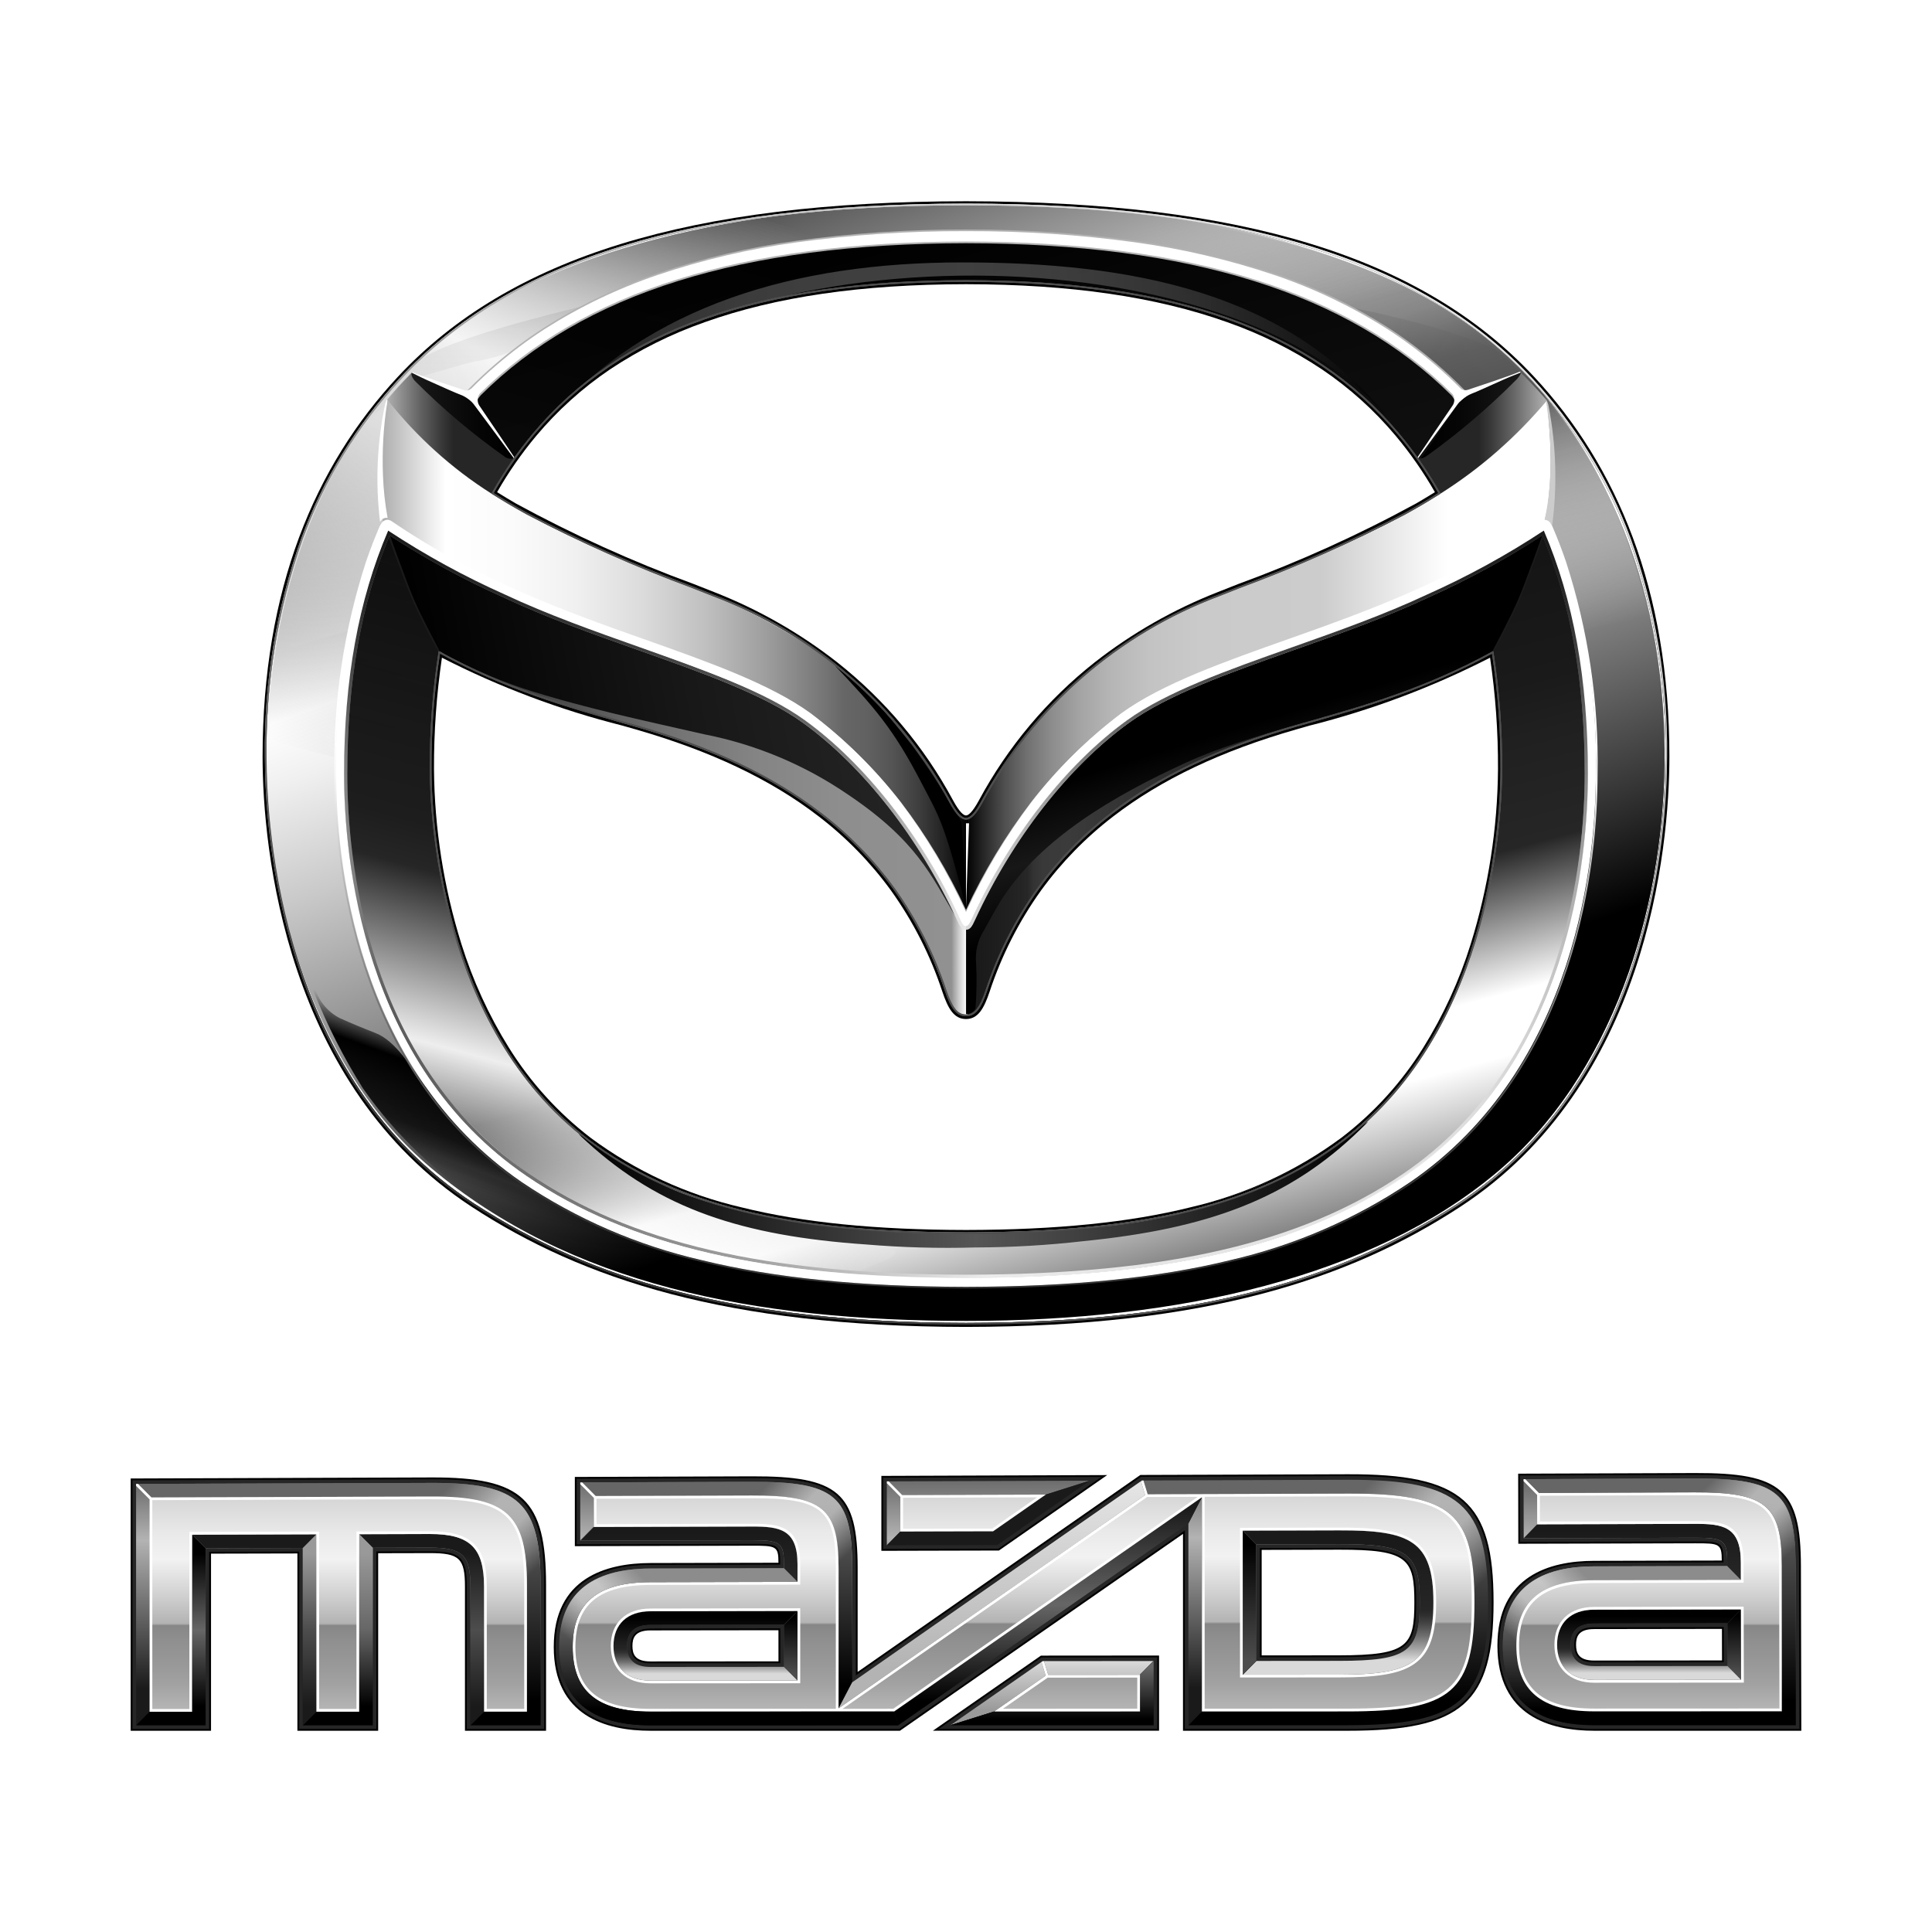 <svg width="80" height="80" viewBox="0 0 80 80" fill="none" xmlns="http://www.w3.org/2000/svg">
<path d="M19.253 71.667V65.697C19.253 64.528 19.022 64.308 17.794 64.311L15.659 64.316V71.667H12.315V64.325L8.738 64.333V71.667H5.411V61.221L17.868 61.178C21.634 61.165 22.611 62.082 22.611 65.641V71.667H19.253ZM70.184 60.996L62.864 61.022L62.87 63.923L70.191 63.905C71.2 63.902 71.294 63.921 71.295 64.619L65.999 64.631C64.173 64.635 62 65.25 62.005 68.153C62.011 71.057 64.187 71.667 66.014 71.667H74.589L74.572 64.841C74.564 61.681 73.766 60.983 70.184 60.996ZM71.305 68.755L66.008 68.76C65.351 68.76 65.262 68.431 65.261 68.109C65.26 67.787 65.349 67.457 66.005 67.457L71.302 67.449L71.305 68.755ZM52.243 64.177L55.455 64.169C58.298 64.162 58.566 64.548 58.566 66.351C58.566 68.154 58.298 68.541 55.455 68.544L52.243 68.547V64.177ZM32.235 68.793L26.934 68.797C26.276 68.798 26.188 68.473 26.188 68.155C26.188 67.838 26.276 67.512 26.934 67.511L32.234 67.504L32.235 68.793ZM55.791 61.046L47.22 61.075L35.513 69.231V64.927C35.513 61.809 34.715 61.119 31.13 61.132L23.803 61.157V64.023L31.13 64.004C32.14 64.002 32.234 64.021 32.234 64.71L26.933 64.722C25.105 64.726 22.93 65.332 22.93 68.199C22.93 71.065 25.106 71.667 26.934 71.667H37.264L48.985 63.516V71.667H55.792C60.541 71.667 61.845 70.523 61.845 66.346C61.845 62.169 60.541 61.029 55.792 61.046H55.791ZM45.847 61.08L36.496 61.114V64.216L41.365 64.204L45.847 61.08ZM38.629 71.666H47.994V68.552L43.103 68.556L38.629 71.666Z" fill="black"/>
<path d="M19.328 71.592V65.697C19.328 64.478 19.07 64.233 17.794 64.236L15.584 64.241V71.591H12.389V64.249L8.662 64.258V71.592H5.485V61.296L17.867 61.253C21.574 61.24 22.535 62.142 22.535 65.641V71.591L19.328 71.592ZM66.013 71.59C63.443 71.59 62.084 70.402 62.08 68.153C62.075 65.905 63.429 64.713 65.999 64.707L71.37 64.695V64.68C71.369 63.849 71.269 63.825 70.19 63.828L62.944 63.847L62.939 61.097L70.184 61.072C73.722 61.06 74.489 61.729 74.497 64.841L74.513 71.59H66.013ZM66.004 67.38C65.445 67.381 65.185 67.612 65.186 68.109C65.187 68.606 65.448 68.837 66.007 68.836L71.38 68.831L71.377 67.373L66.004 67.38Z" fill="#262626"/>
<path d="M58.642 66.351C58.642 64.515 58.347 64.086 55.455 64.093L52.169 64.101V68.624L55.455 68.621C58.347 68.618 58.642 68.188 58.642 66.351H58.642ZM26.114 68.156C26.114 68.645 26.375 68.874 26.934 68.873L32.31 68.868V67.428L26.934 67.436C26.375 67.437 26.114 67.665 26.114 68.156ZM55.792 71.591H49.061V63.372L37.242 71.591H26.934C24.362 71.591 23.005 70.418 23.005 68.199C23.005 65.979 24.362 64.803 26.934 64.797L32.31 64.785V64.77C32.31 63.949 32.21 63.926 31.131 63.929L23.878 63.948V61.233L31.131 61.208C34.673 61.195 35.438 61.856 35.438 64.929V69.375L47.244 61.152L55.792 61.122C60.506 61.105 61.77 62.208 61.77 66.346C61.77 70.483 60.506 71.591 55.792 71.591ZM36.572 64.14V61.189L45.606 61.157L41.343 64.128L36.572 64.14ZM47.919 68.628V71.591H38.871L43.127 68.633L47.919 68.628Z" fill="#262626"/>
<path d="M70.184 61.225L63.166 61.25L63.728 61.821L70.185 61.8C73.136 61.79 73.776 62.33 73.781 64.843L73.796 70.862L74.361 71.437L74.346 64.842C74.338 61.817 73.643 61.213 70.184 61.225L70.184 61.225Z" fill="url(#paint0_linear_113_634)"/>
<path d="M66.003 66.539C64.99 66.54 64.362 67.143 64.364 68.11C64.366 69.078 64.996 69.678 66.009 69.678L72.208 69.674L72.201 66.528L66.003 66.539ZM66.008 68.989C65.365 68.99 65.038 68.693 65.037 68.109C65.035 67.525 65.362 67.228 66.004 67.227L71.527 67.219L71.531 68.985L66.008 68.989Z" fill="url(#paint1_linear_113_634)"/>
<path d="M74.346 64.842C74.338 61.817 73.643 61.213 70.184 61.225L63.088 61.25L63.093 63.694L70.19 63.675C71.375 63.672 71.519 63.78 71.521 64.68V64.848L65.999 64.86C63.495 64.866 62.224 65.976 62.228 68.153C62.233 70.33 63.508 71.438 66.013 71.437L74.362 71.437L74.346 64.842ZM66.011 70.749C63.88 70.749 62.904 69.934 62.9 68.152C62.897 66.37 63.87 65.553 66 65.549L72.198 65.536L72.196 64.678C72.192 63.102 71.361 62.982 70.188 62.986L63.763 63.004L63.761 61.935L70.186 61.914C73.081 61.905 73.663 62.393 73.669 64.843L73.683 70.746L66.011 70.749Z" fill="url(#paint2_linear_113_634)"/>
<path d="M17.868 61.404L5.635 61.445V71.442H8.514V64.108L12.539 64.098V71.441H15.434V64.091L17.794 64.085C19.151 64.082 19.479 64.396 19.479 65.697V71.441H22.384V65.642C22.384 62.225 21.494 61.391 17.868 61.404ZM20.156 70.763V65.696C20.156 64.023 19.516 63.403 17.794 63.408L14.759 63.417V70.764L13.213 70.765V63.421L7.841 63.435V70.767L6.306 70.767V62.118L17.868 62.082C20.95 62.072 21.706 62.773 21.706 65.643V70.763H20.156Z" fill="url(#paint3_linear_113_634)"/>
<path d="M17.868 61.404L5.635 61.445L6.194 62.006L17.868 61.968C21.006 61.958 21.819 62.714 21.819 65.643V70.875L20.044 70.876L19.479 71.441H22.384V65.642C22.384 62.225 21.494 61.391 17.868 61.404Z" fill="url(#paint4_linear_113_634)"/>
<path d="M17.794 63.521L14.872 63.528L15.435 64.091L17.794 64.085C19.151 64.082 19.479 64.396 19.479 65.697V71.441L20.044 70.876V65.695C20.044 64.085 19.455 63.517 17.794 63.521Z" fill="url(#paint5_linear_113_634)"/>
<path d="M14.872 63.529V70.877L13.101 70.878L12.539 71.441L15.434 71.441V64.091L14.872 63.529Z" fill="url(#paint6_linear_113_634)"/>
<path d="M12.539 64.098V71.441L13.101 70.877V63.533L12.539 64.098Z" fill="url(#paint7_linear_113_634)"/>
<path d="M7.953 63.547L8.514 64.109L12.539 64.098L13.101 63.533L7.953 63.547Z" fill="#1A1A1A"/>
<path d="M7.953 63.547V70.879L6.194 70.879L5.635 71.442H8.514V64.109L7.953 63.547Z" fill="url(#paint8_linear_113_634)"/>
<path d="M73.796 70.861L66.011 70.863C63.814 70.864 62.792 70.003 62.788 68.152C62.784 66.301 63.803 65.438 66 65.434L72.085 65.421L71.521 64.848L65.999 64.86C63.495 64.866 62.224 65.976 62.228 68.153C62.233 70.33 63.508 71.438 66.013 71.437L74.362 71.437L73.796 70.861Z" fill="url(#paint9_linear_113_634)"/>
<path d="M70.189 63.1L63.652 63.119L63.094 63.694L70.19 63.675C71.376 63.672 71.519 63.78 71.521 64.68V64.848L72.086 65.421L72.084 64.678C72.081 63.205 71.331 63.097 70.189 63.1Z" fill="url(#paint10_linear_113_634)"/>
<path d="M71.527 67.219L71.531 68.985L72.096 69.559L72.089 66.643L71.527 67.219Z" fill="url(#paint11_linear_113_634)"/>
<path d="M66.008 68.989C65.366 68.99 65.038 68.693 65.037 68.109C65.036 67.525 65.362 67.228 66.004 67.227L71.527 67.219L72.089 66.644L66.003 66.654C65.045 66.655 64.475 67.2 64.477 68.11C64.478 69.02 65.051 69.564 66.01 69.563L72.095 69.559L71.531 68.985L66.008 68.989Z" fill="url(#paint12_linear_113_634)"/>
<path d="M49.769 61.998L49.209 63.083V71.438L49.769 70.868V61.998Z" fill="#262626"/>
<path d="M49.769 61.998L49.209 63.083V71.438L49.769 70.868V61.998Z" fill="url(#paint13_linear_113_634)"/>
<path d="M24.588 62.027L24.027 61.463V63.796L24.588 63.229L24.588 62.027Z" fill="#262626"/>
<path d="M24.588 62.027L24.027 61.463V63.796L24.588 63.229L24.588 62.027Z" fill="url(#paint14_linear_113_634)"/>
<path d="M34.723 70.74L35.287 69.662V64.93L34.723 64.931V70.74Z" fill="#262626"/>
<path d="M34.723 70.74L35.287 69.662V64.93L34.723 64.931V70.74Z" fill="url(#paint15_linear_113_634)"/>
<path d="M31.131 61.925V61.358L24.106 61.382L24.667 61.946L31.131 61.925Z" fill="#262626"/>
<path d="M31.131 61.925V61.358L24.106 61.382L24.667 61.946L31.131 61.925Z" fill="url(#paint16_linear_113_634)"/>
<path d="M34.723 64.931L35.288 64.93C35.288 61.943 34.593 61.346 31.131 61.359V61.925C34.085 61.916 34.723 62.45 34.723 64.931Z" fill="#262626"/>
<path d="M34.723 64.931L35.288 64.93C35.288 61.943 34.593 61.346 31.131 61.359V61.925C34.085 61.916 34.723 62.45 34.723 64.931Z" fill="url(#paint17_linear_113_634)"/>
<path d="M35.287 64.929C35.287 61.943 34.592 61.347 31.131 61.358L24.106 61.383L24.667 61.946L31.131 61.925C34.084 61.916 34.723 62.45 34.723 64.931V70.74L35.287 69.662V64.929Z" fill="url(#paint18_linear_113_634)"/>
<path d="M37.021 70.871L26.934 70.874C24.735 70.874 23.714 70.025 23.714 68.198C23.714 66.371 24.735 65.519 26.934 65.514L33.024 65.502L32.46 64.936L26.934 64.948C24.428 64.954 23.154 66.05 23.154 68.198C23.154 70.347 24.428 71.44 26.934 71.44L37.195 71.439L37.021 70.871Z" fill="url(#paint19_linear_113_634)"/>
<path d="M33.024 64.768C33.024 63.314 32.274 63.207 31.131 63.21L24.588 63.229L24.027 63.796L31.131 63.778C32.317 63.775 32.46 63.881 32.46 64.77V64.936L33.024 65.502V64.768Z" fill="#262626"/>
<path d="M33.024 64.768C33.024 63.314 32.274 63.207 31.131 63.21L24.588 63.229L24.027 63.796L31.131 63.778C32.317 63.775 32.46 63.881 32.46 64.77V64.936L33.024 65.502V64.768Z" fill="url(#paint20_linear_113_634)"/>
<path d="M33.024 64.768C33.024 63.314 32.274 63.207 31.131 63.21L24.588 63.229L24.027 63.796L31.131 63.778C32.317 63.775 32.46 63.881 32.46 64.77V64.936L33.024 65.502V64.768Z" fill="url(#paint21_linear_113_634)"/>
<path d="M32.46 69.02L33.024 69.586V66.708L32.46 67.277V69.02Z" fill="#262626"/>
<path d="M32.46 69.02L33.024 69.586V66.708L32.46 67.277V69.02Z" fill="url(#paint22_linear_113_634)"/>
<path d="M32.46 69.02L33.024 69.586V66.708L32.46 67.277V69.02Z" fill="url(#paint23_linear_113_634)"/>
<path d="M25.402 68.156C25.402 69.055 25.974 69.591 26.933 69.591L33.023 69.586L32.459 69.02L26.933 69.024C26.29 69.025 25.963 68.732 25.963 68.156C25.963 67.579 26.29 67.286 26.933 67.285L32.459 67.277L33.023 66.708L26.933 66.718C25.974 66.72 25.402 67.257 25.402 68.156Z" fill="#262626"/>
<path d="M25.402 68.156C25.402 69.055 25.974 69.591 26.933 69.591L33.023 69.586L32.459 69.02L26.933 69.024C26.29 69.025 25.963 68.732 25.963 68.156C25.963 67.579 26.29 67.286 26.933 67.285L32.459 67.277L33.023 66.708L26.933 66.718C25.974 66.72 25.402 67.257 25.402 68.156Z" fill="url(#paint24_linear_113_634)"/>
<path d="M25.402 68.156C25.402 69.055 25.974 69.591 26.933 69.591L33.023 69.586L32.459 69.02L26.933 69.024C26.29 69.025 25.963 68.732 25.963 68.156C25.963 67.579 26.29 67.286 26.933 67.285L32.459 67.277L33.023 66.708L26.933 66.718C25.974 66.72 25.402 67.257 25.402 68.156Z" fill="url(#paint25_linear_113_634)"/>
<path d="M55.454 63.369L51.458 63.38L52.019 63.95L55.455 63.941C58.281 63.933 58.792 64.302 58.792 66.351C58.792 68.4 58.281 68.77 55.454 68.773L52.019 68.776L51.458 69.347L55.455 69.345C58.38 69.342 59.355 68.909 59.355 66.35C59.355 63.791 58.38 63.361 55.455 63.369H55.454Z" fill="#262626"/>
<path d="M55.454 63.369L51.458 63.38L52.019 63.95L55.455 63.941C58.281 63.933 58.792 64.302 58.792 66.351C58.792 68.4 58.281 68.77 55.454 68.773L52.019 68.776L51.458 69.347L55.455 69.345C58.38 69.342 59.355 68.909 59.355 66.35C59.355 63.791 58.38 63.361 55.455 63.369H55.454Z" fill="url(#paint26_linear_113_634)"/>
<path d="M55.454 63.369L51.458 63.38L52.019 63.95L55.455 63.941C58.281 63.933 58.792 64.302 58.792 66.351C58.792 68.4 58.281 68.77 55.454 68.773L52.019 68.776L51.458 69.347L55.455 69.345C58.38 69.342 59.355 68.909 59.355 66.35C59.355 63.791 58.38 63.361 55.455 63.369H55.454Z" fill="url(#paint27_linear_113_634)"/>
<path d="M52.019 63.95L51.458 63.38V69.347L52.019 68.776V63.95Z" fill="#262626"/>
<path d="M52.019 63.95L51.458 63.38V69.347L52.019 68.776V63.95Z" fill="url(#paint28_linear_113_634)"/>
<path d="M52.019 63.95L51.458 63.38V69.347L52.019 68.776V63.95Z" fill="url(#paint29_linear_113_634)"/>
<path d="M43.304 61.887L45.121 61.311L36.8 61.34L37.36 61.906L43.304 61.887Z" fill="#262626"/>
<path d="M43.304 61.887L45.121 61.311L36.8 61.34L37.36 61.906L43.304 61.887Z" fill="url(#paint30_linear_113_634)"/>
<path d="M37.281 61.986L36.721 61.42V63.988L37.281 63.418V61.986Z" fill="#262626"/>
<path d="M37.281 61.986L36.721 61.42V63.988L37.281 63.418V61.986Z" fill="url(#paint31_linear_113_634)"/>
<path d="M45.121 61.311L43.304 61.887L41.122 63.408L37.281 63.418L36.721 63.988L41.296 63.977L45.121 61.311Z" fill="#1A1A1A"/>
<path d="M41.165 70.87L43.299 69.387L43.125 68.818L39.353 71.439L41.165 70.87Z" fill="#262626"/>
<path d="M41.165 70.87L43.299 69.387L43.125 68.818L39.353 71.439L41.165 70.87Z" fill="url(#paint32_linear_113_634)"/>
<path d="M41.165 70.87L43.299 69.387L43.125 68.818L39.353 71.439L41.165 70.87Z" fill="url(#paint33_linear_113_634)"/>
<path d="M43.232 68.784L43.406 69.353L47.204 69.351L47.768 68.78L43.173 68.784H43.232Z" fill="#262626"/>
<path d="M43.232 68.784L43.406 69.353L47.204 69.351L47.768 68.78L43.173 68.784H43.232Z" fill="url(#paint34_linear_113_634)"/>
<path d="M43.232 68.784L43.406 69.353L47.204 69.351L47.768 68.78L43.173 68.784H43.232Z" fill="url(#paint35_linear_113_634)"/>
<path d="M47.204 70.868L41.165 70.87L39.353 71.439L47.769 71.438V68.78L47.204 69.351V70.868Z" fill="#262626"/>
<path d="M47.204 70.868L41.165 70.87L39.353 71.439L47.769 71.438V68.78L47.204 69.351V70.868Z" fill="url(#paint36_linear_113_634)"/>
<path d="M47.204 70.868L41.165 70.87L39.353 71.439L47.769 71.438V68.78L47.204 69.351V70.868Z" fill="url(#paint37_linear_113_634)"/>
<path d="M47.416 61.907L47.241 61.337L35.287 69.662L34.723 70.74L47.416 61.907Z" fill="url(#paint38_linear_113_634)"/>
<path d="M47.416 61.907L47.241 61.337L35.287 69.662L34.723 70.74L47.416 61.907Z" fill="url(#paint39_linear_113_634)"/>
<path d="M37.022 70.871L37.195 71.439L49.21 63.083L49.77 61.998L37.022 70.871Z" fill="url(#paint40_linear_113_634)"/>
<path d="M55.791 61.274L47.35 61.303L47.524 61.873L55.792 61.846C60.118 61.832 61.054 62.631 61.054 66.347C61.054 70.063 60.118 70.865 55.792 70.866L49.769 70.868L49.209 71.439L55.792 71.438C60.424 71.438 61.619 70.395 61.619 66.346C61.619 62.297 60.424 61.258 55.792 61.274H55.791Z" fill="url(#paint41_linear_113_634)"/>
<path d="M37.281 63.418L41.122 63.408L43.304 61.887L37.36 61.906L36.8 61.339L36.721 61.34V61.42L37.281 61.987V63.418ZM43.406 69.353L43.232 68.784H43.173L43.124 68.818L43.298 69.387L41.165 70.87L47.204 70.868V69.351L43.406 69.353ZM17.868 61.968L6.273 62.006L5.714 61.445H5.635V61.525L6.194 62.086V70.879H7.953V63.548L13.101 63.533V70.878L14.872 70.877V63.529L17.794 63.52C19.454 63.516 20.044 64.085 20.044 65.695V70.876L21.819 70.875V65.643C21.819 62.714 21.006 61.958 17.868 61.968ZM70.186 61.799L63.728 61.821L63.167 61.25H63.088V61.331L63.649 61.902L63.652 63.119L70.189 63.1C71.331 63.097 72.081 63.206 72.084 64.678L72.086 65.421L66.001 65.434C63.803 65.438 62.785 66.301 62.789 68.152C62.792 70.003 63.815 70.864 66.012 70.863L73.797 70.861L73.782 64.843C73.776 62.33 73.137 61.79 70.186 61.799ZM72.095 69.559L66.009 69.563C65.051 69.564 64.478 69.02 64.476 68.11C64.474 67.2 65.045 66.655 66.003 66.653L72.088 66.643L72.095 69.559Z" fill="white"/>
<path d="M55.791 61.846L47.524 61.873L47.349 61.303H47.29L47.241 61.337L47.416 61.907L34.723 70.74V64.931C34.723 62.45 34.084 61.916 31.131 61.925L24.667 61.946L24.107 61.383H24.027V61.463L24.587 62.027V63.229L31.131 63.211C32.273 63.207 33.023 63.314 33.023 64.768V65.502L26.933 65.515C24.735 65.519 23.714 66.371 23.714 68.198C23.714 70.025 24.735 70.875 26.933 70.874L37.021 70.871L49.769 61.998V70.868L55.792 70.866C60.118 70.865 61.054 70.063 61.054 66.347C61.054 62.631 60.118 61.832 55.792 61.846L55.791 61.846ZM26.933 69.591C25.975 69.591 25.403 69.055 25.403 68.156C25.403 67.258 25.975 66.72 26.933 66.719L33.023 66.708V69.586L26.933 69.591ZM55.453 69.344L51.458 69.347V63.38L55.453 63.369C58.368 63.361 59.355 63.782 59.355 66.35C59.355 68.926 58.358 69.342 55.453 69.344Z" fill="white"/>
<path d="M60.942 66.347C60.942 62.706 60.05 61.947 55.792 61.961L49.882 61.98V70.754L55.792 70.752C60.05 70.751 60.942 69.989 60.942 66.347ZM51.346 69.462V63.266L55.454 63.255C58.416 63.246 59.468 63.713 59.468 66.35C59.468 68.986 58.416 69.457 55.455 69.459L51.346 69.462Z" fill="url(#paint42_linear_113_634)"/>
<path d="M33.136 64.768V65.615L26.934 65.628C24.802 65.632 23.826 66.439 23.826 68.198C23.826 69.957 24.801 70.761 26.934 70.76L34.61 70.758V64.931C34.61 62.513 34.029 62.03 31.131 62.039L24.7 62.06V63.115L31.131 63.097C32.304 63.094 33.136 63.212 33.136 64.768ZM33.136 69.7L26.934 69.704C25.92 69.705 25.291 69.111 25.291 68.156C25.291 67.201 25.92 66.607 26.934 66.606L33.136 66.595V69.7Z" fill="url(#paint43_linear_113_634)"/>
<path d="M42.942 62.002L37.394 62.02V63.305L41.088 63.295L42.942 62.002Z" fill="url(#paint44_linear_113_634)"/>
<path d="M47.092 70.754V69.465L43.383 69.468L41.528 70.756L47.092 70.754Z" fill="url(#paint45_linear_113_634)"/>
<path d="M17.868 62.081L6.307 62.118V70.767H7.842V63.435L13.214 63.42V70.765H14.76V63.416L17.795 63.408C19.516 63.403 20.157 64.023 20.157 65.695V70.763H21.707V65.643C21.707 62.772 20.95 62.071 17.868 62.081Z" fill="url(#paint46_linear_113_634)"/>
<path d="M70.187 61.914L63.762 61.935L63.764 63.004L70.189 62.986C71.362 62.982 72.194 63.102 72.197 64.678L72.199 65.536L66.001 65.549C63.87 65.553 62.897 66.371 62.901 68.152C62.905 69.934 63.881 70.749 66.012 70.749L73.684 70.746L73.67 64.843C73.664 62.394 73.082 61.905 70.187 61.914ZM66.01 69.678C64.997 69.678 64.366 69.078 64.365 68.11C64.363 67.142 64.99 66.54 66.003 66.539L72.201 66.528L72.209 69.674L66.01 69.678Z" fill="url(#paint47_linear_113_634)"/>
<path d="M49.597 61.982L47.501 61.987L34.888 70.76L36.987 70.757L49.597 61.982Z" fill="url(#paint48_linear_113_634)"/>
<path d="M70.117 61.217L63.166 61.25L63.728 61.821L70.117 61.792C73.13 61.782 73.781 62.323 73.781 64.84V70.866L74.357 71.442V64.839C74.357 61.81 73.648 61.205 70.117 61.217L70.117 61.217Z" fill="url(#paint49_linear_113_634)"/>
<path d="M37.021 70.871L26.931 70.875C24.734 70.876 23.714 70.026 23.714 68.199C23.714 66.371 24.735 65.519 26.931 65.515L33.024 65.502L32.46 64.936L26.931 64.949C24.427 64.954 23.154 66.051 23.154 68.199C23.154 70.347 24.427 71.442 26.931 71.442L37.195 71.439L37.021 70.871Z" fill="url(#paint50_linear_113_634)"/>
<path opacity="0.5" d="M17.868 61.404V61.968C21.006 61.958 21.819 62.714 21.819 65.643L22.385 65.642C22.385 62.225 21.495 61.391 17.868 61.404Z" fill="url(#paint51_linear_113_634)"/>
<path opacity="0.5" d="M70.186 61.225L70.187 61.799C73.138 61.79 73.777 62.33 73.783 64.843L74.347 64.841C74.34 61.817 73.644 61.213 70.186 61.225Z" fill="url(#paint52_linear_113_634)"/>
<path opacity="0.5" d="M66 64.86C63.496 64.866 62.225 65.976 62.23 68.153L62.789 68.152C62.785 66.301 63.804 65.438 66.001 65.434L66 64.86Z" fill="url(#paint53_linear_113_634)"/>
<path opacity="0.5" d="M34.723 64.931L35.288 64.93C35.288 61.943 34.593 61.346 31.131 61.359V61.925C34.085 61.916 34.723 62.45 34.723 64.931Z" fill="url(#paint54_linear_113_634)"/>
<path opacity="0.5" d="M26.934 65.515V64.948C24.428 64.954 23.154 66.05 23.154 68.198L23.714 68.198C23.714 66.37 24.735 65.519 26.934 65.515Z" fill="url(#paint55_linear_113_634)"/>
<path opacity="0.5" d="M61.054 66.347L61.619 66.346C61.619 62.297 60.424 61.258 55.792 61.274V61.846C60.119 61.832 61.054 62.631 61.054 66.347H61.054Z" fill="url(#paint56_linear_113_634)"/>
<path d="M63.523 15.601C58.889 10.625 51.408 8.344 40.001 8.333H39.998C28.592 8.344 21.111 10.625 16.476 15.601C13.036 19.293 10.873 24.401 10.873 31.335C10.873 35.164 11.82 44.927 19.524 49.965C24.138 52.981 30.093 54.932 39.998 54.945H40.001C49.906 54.932 55.862 52.981 60.475 49.965C68.179 44.927 69.126 35.165 69.126 31.335C69.126 24.423 66.95 19.279 63.523 15.601ZM40 50.931C36.25 50.925 33.208 50.618 30.7 49.993C28.441 49.472 26.313 48.491 24.451 47.11C23.109 46.08 21.964 44.816 21.07 43.38C20.236 42.038 19.576 40.596 19.105 39.087C18.372 36.742 17.99 34.301 17.971 31.843C17.965 30.3 18.074 28.759 18.299 27.233C20.676 28.45 23.184 29.394 25.774 30.046L26.296 30.195C29.426 31.092 31.915 32.274 33.904 33.807C35.042 34.68 36.049 35.712 36.893 36.872C37.809 38.151 38.526 39.562 39.019 41.057C39.254 41.76 39.501 42.196 40 42.196C40.498 42.196 40.745 41.76 40.98 41.057C41.474 39.562 42.191 38.151 43.107 36.872C43.95 35.712 44.957 34.68 46.095 33.807C48.084 32.274 50.573 31.092 53.703 30.195C53.876 30.145 54.05 30.095 54.225 30.046C56.816 29.394 59.323 28.45 61.7 27.233C61.925 28.759 62.035 30.3 62.029 31.843C62.011 34.3 61.63 36.742 60.9 39.087C60.431 40.596 59.77 42.039 58.936 43.38C58.041 44.817 56.893 46.08 55.548 47.109C53.685 48.488 51.557 49.469 49.298 49.991C46.788 50.617 43.746 50.925 40.001 50.931H40ZM40 33.766C39.909 33.766 39.743 33.656 39.461 33.136C38.269 30.923 36.636 28.978 34.663 27.421C33.115 26.21 31.398 25.231 29.566 24.515C29.289 24.405 29.009 24.294 28.728 24.184C26.192 23.256 23.729 22.14 21.358 20.846C21.097 20.695 20.839 20.539 20.583 20.379C21.054 19.555 21.598 18.773 22.207 18.045C23.089 16.993 24.113 16.07 25.25 15.301C26.472 14.486 27.791 13.828 29.178 13.342C32.134 12.287 35.674 11.773 39.998 11.768C44.325 11.773 47.865 12.287 50.822 13.342C52.208 13.828 53.528 14.486 54.749 15.301C55.886 16.07 56.91 16.993 57.792 18.045C58.402 18.773 58.945 19.555 59.417 20.379C59.167 20.535 58.906 20.692 58.641 20.846C56.27 22.14 53.807 23.256 51.271 24.184L50.433 24.515C48.602 25.231 46.884 26.21 45.336 27.421C43.363 28.978 41.73 30.922 40.539 33.135C40.257 33.656 40.09 33.766 40 33.766Z" fill="black"/>
<path d="M67.455 22.315C66.553 19.868 65.175 17.625 63.401 15.714C61.086 13.23 58.091 11.447 54.248 10.263C50.41 9.082 45.751 8.505 40.001 8.499C34.25 8.505 29.588 9.082 25.752 10.263C21.908 11.446 18.914 13.23 16.599 15.714C14.823 17.623 13.443 19.866 12.54 22.312C11.506 25.206 10.997 28.262 11.038 31.335C11.038 34.357 11.657 44.622 19.619 49.827C22.139 51.466 24.91 52.68 27.823 53.421C31.284 54.328 35.267 54.773 39.998 54.779H40C44.733 54.773 48.715 54.328 52.176 53.421C55.089 52.68 57.86 51.465 60.38 49.827C68.342 44.622 68.961 34.357 68.961 31.335C69 28.262 68.49 25.208 67.455 22.315ZM20.384 20.378C20.872 19.515 21.438 18.698 22.075 17.938C25.689 13.623 31.385 11.61 40.001 11.601C48.615 11.61 54.31 13.623 57.925 17.938C58.562 18.698 59.128 19.515 59.615 20.378L59.649 20.439L59.59 20.476C59.142 20.76 58.674 21.035 58.187 21.303C55.967 22.465 53.675 23.484 51.325 24.353L50.487 24.685C46.3 26.255 42.821 29.285 40.691 33.217C40.421 33.715 40.208 33.938 40 33.938C39.792 33.938 39.578 33.715 39.309 33.217C37.179 29.285 33.7 26.255 29.512 24.685C29.237 24.576 28.961 24.466 28.683 24.358L28.674 24.353C26.324 23.484 24.032 22.465 21.812 21.303C21.324 21.035 20.857 20.76 20.408 20.476L20.35 20.439L20.384 20.378ZM55.653 47.243C52.097 49.934 47.417 51.087 40.003 51.098H40C32.573 51.087 27.892 49.934 24.346 47.243C18.114 42.513 17.798 33.585 17.798 31.843C17.79 30.232 17.909 28.622 18.154 27.029L18.165 26.956L18.23 26.992C20.961 28.493 23.497 29.216 25.832 29.881C26.008 29.931 26.183 29.981 26.356 30.031C29.505 30.933 32.011 32.123 34.016 33.668C35.166 34.55 36.183 35.593 37.035 36.764C37.961 38.056 38.685 39.481 39.183 40.99C39.433 41.734 39.654 42.011 40 42.011C40.345 42.011 40.566 41.734 40.816 40.99C41.314 39.481 42.038 38.056 42.964 36.764C43.817 35.593 44.834 34.55 45.984 33.668C47.989 32.123 50.494 30.933 53.643 30.03C53.817 29.98 53.991 29.93 54.167 29.881C56.502 29.216 59.038 28.493 61.77 26.992L61.834 26.956L61.846 27.029C62.09 28.622 62.209 30.232 62.201 31.843C62.201 33.587 61.886 42.527 55.653 47.243Z" fill="white"/>
<path fill-rule="evenodd" clip-rule="evenodd" d="M33.447 50.638C27.351 49.787 17.929 46.569 17.929 31.093C17.929 21.85 20.94 11.662 40.11 11.662C56.63 11.662 62.17 20.168 62.17 31.06C62.234 34.358 61.656 37.638 60.466 40.715C57.683 47.567 51.894 49.735 46.773 50.578C43.382 51.139 37.419 51.191 33.447 50.638ZM66.161 31.193C66.161 19.398 60.608 9.631 40.174 9.631C18.712 9.631 14.188 21.461 14.188 31.217C14.188 47.548 25.148 51.511 33.119 52.453C37.647 52.914 42.21 52.916 46.738 52.461C54.637 51.536 66.161 47.6 66.161 31.193Z" fill="url(#paint57_linear_113_634)"/>
<path fill-rule="evenodd" clip-rule="evenodd" d="M33.447 50.638C27.351 49.787 17.875 46.569 17.929 31.093C17.963 21.53 21.975 11.662 40.11 11.662C56.661 11.662 61.928 20.203 62.17 31.06C62.275 34.325 61.708 37.576 60.502 40.612C57.673 47.66 52.151 49.692 46.773 50.578C43.382 51.139 37.419 51.191 33.447 50.638ZM66.161 31.193C66.161 19.398 60.608 9.631 40.174 9.631C18.712 9.631 14.188 21.461 14.188 31.217C14.188 47.548 25.148 51.628 33.119 52.571C37.64 53.053 42.198 53.078 46.724 52.645C54.623 51.721 66.161 47.6 66.161 31.193Z" fill="url(#paint58_linear_113_634)"/>
<path fill-rule="evenodd" clip-rule="evenodd" d="M40.202 9.977V11.456C23.586 11.496 17.867 20.291 17.867 31.424C17.867 41.365 22.431 46.766 27.291 49.026C32.869 51.619 39.351 51.164 36.303 52.328C35.559 52.612 34.938 53.079 32.256 52.766C24.357 51.84 14.258 47.946 14.258 31.54C14.258 19.753 19.804 9.99 40.202 9.977Z" fill="url(#paint59_linear_113_634)"/>
<path fill-rule="evenodd" clip-rule="evenodd" d="M68.927 31.673C68.853 37.661 66.795 44.55 61.911 48.602C56.788 52.852 48.92 54.696 40.022 54.696C31.201 54.696 23.59 53.188 17.834 48.35C13.259 44.505 11.038 37.67 11.038 31.597C11.038 24.982 13.167 17.967 18.718 13.73C24.026 9.678 32.673 8.428 39.989 8.428C48.164 8.428 56.087 9.765 61.371 13.982C66.861 18.366 69.009 24.922 68.927 31.673ZM66.04 31.455C66.04 20.492 59.643 9.893 40.055 9.893C18.59 9.893 14.068 21.723 14.068 31.48C14.068 48.124 25.453 51.921 33.455 52.766C37.901 53.252 42.386 53.246 46.83 52.749C51.807 52.196 66.04 49.777 66.04 31.455Z" fill="url(#paint60_linear_113_634)"/>
<path opacity="0.74" fill-rule="evenodd" clip-rule="evenodd" d="M14.669 26.043C15.664 23.199 16.913 18.49 20.576 15.239C24.705 11.576 31.963 10.281 34.093 10.035C33.308 9.6 32.47 9.269 31.6 9.051C25.628 9.926 20.561 11.557 16.947 15.351C13.132 19.355 12.024 22.623 11.344 27.091C12.592 26.633 13.094 26.523 14.669 26.043Z" fill="url(#paint61_linear_113_634)"/>
<path fill-rule="evenodd" clip-rule="evenodd" d="M39.848 10.866C46.771 10.866 53.365 12.047 57.498 17.361C51.166 9.521 29.774 9.336 22.72 17.361C26.855 12.646 32.923 10.866 39.848 10.866Z" fill="url(#paint62_linear_113_634)"/>
<path fill-rule="evenodd" clip-rule="evenodd" d="M66.85 41.684C67.055 41.284 67.219 40.864 67.342 40.432C67.409 40.209 67.283 40.566 67.133 40.847C67.012 41.115 66.862 41.368 66.686 41.603C66.448 41.956 66.119 42.238 65.736 42.422C65.288 42.705 64.732 42.888 63.848 43.374C63.62 43.499 63.511 43.589 63.045 44.194C62.709 44.627 62.351 45.125 62.165 45.338C61.59 46.001 60.146 47.281 59.31 48.014C58.58 48.651 58.742 48.639 59.774 48.282C60.699 47.964 62.068 47.394 62.878 47.058C63.295 46.885 63.67 46.624 63.979 46.293C65.129 44.886 66.094 43.337 66.85 41.684Z" fill="url(#paint63_linear_113_634)"/>
<path opacity="0.9" fill-rule="evenodd" clip-rule="evenodd" d="M14.188 31.433C14.188 26.157 16.055 19.285 20.553 15.294C24.682 11.631 31.745 10.26 33.874 10.013C33.089 9.578 32.251 9.248 31.381 9.029C25.409 9.904 20.341 11.643 16.726 15.437C12.586 19.782 11.072 25.68 10.973 30.58C12.023 30.887 12.81 31.105 14.188 31.433Z" fill="url(#paint64_linear_113_634)"/>
<path opacity="0.2" fill-rule="evenodd" clip-rule="evenodd" d="M55.005 12.572C56.231 12.739 60.641 13.697 62.136 14.605C63.558 15.468 63.318 15.502 63.318 15.502L60.669 16.508C60.669 16.508 58.811 14.43 55.005 12.572Z" fill="url(#paint65_linear_113_634)"/>
<path opacity="0.2" fill-rule="evenodd" clip-rule="evenodd" d="M24.852 12.506C22.227 13.129 18.699 14.027 17.306 14.933C16.65 15.36 14.844 17.721 14.844 17.721L17.403 15.589C18.651 15.261 18.716 15.195 19.669 14.966C20.684 14.808 21.652 14.426 22.501 13.847C23.671 13.063 27.477 11.883 24.852 12.506Z" fill="url(#paint66_linear_113_634)" fill-opacity="0.42"/>
<path fill-rule="evenodd" clip-rule="evenodd" d="M13.05 40.935C13.13 41.199 13.261 41.443 13.438 41.654C13.614 41.865 13.832 42.037 14.077 42.162C14.605 42.397 15.026 42.572 15.553 42.777C16.4 43.108 17.049 44.236 17.601 44.965C18.563 46.049 19.609 47.057 20.729 47.977C22.408 49.272 24.245 50.349 26.196 51.181C26.327 51.233 31.273 53.291 30.725 53.772C30.565 53.913 26.014 52.622 25.803 52.559C21.902 51.373 17.775 49.007 15.03 45.068C14.228 43.791 13.544 42.445 12.984 41.045C12.791 40.408 12.829 40.461 13.05 40.935Z" fill="url(#paint67_linear_113_634)"/>
<path opacity="0.9" fill-rule="evenodd" clip-rule="evenodd" d="M65.483 26.108C64.487 23.265 63.239 18.555 59.576 15.306C55.447 11.642 48.19 10.347 46.06 10.101C46.844 9.665 47.683 9.335 48.553 9.117C54.525 9.991 59.593 11.73 63.208 15.524C66.244 18.711 67.575 22.434 68.26 25.474C67.212 25.78 66.86 25.78 65.483 26.108Z" fill="url(#paint68_linear_113_634)"/>
<path fill-rule="evenodd" clip-rule="evenodd" d="M61.923 18.352L59.612 20.151L58.839 18.981C59.397 18.211 60.284 16.845 60.391 16.698C60.551 16.51 60.756 16.366 60.988 16.28C61.209 16.206 62.187 15.718 62.976 15.423L63.98 16.598L61.923 18.352Z" fill="url(#paint69_linear_113_634)"/>
<path fill-rule="evenodd" clip-rule="evenodd" d="M18.121 18.492L20.431 20.291L21.276 18.952C20.719 18.181 19.833 16.814 19.724 16.668C19.564 16.479 19.359 16.335 19.127 16.249C18.907 16.176 17.851 15.711 17.064 15.416L16.136 16.568L18.121 18.492Z" fill="url(#paint70_linear_113_634)"/>
<path d="M18.25 26.908C18.245 26.908 18.239 26.907 18.234 26.904C18.229 26.901 18.225 26.897 18.222 26.892C18.215 26.878 17.477 25.523 17.16 24.779C16.842 24.034 16.158 22.133 16.151 22.114C16.148 22.106 16.148 22.097 16.151 22.089C16.155 22.081 16.161 22.075 16.169 22.072C16.173 22.07 16.178 22.069 16.182 22.069C16.187 22.07 16.191 22.071 16.195 22.072C16.199 22.074 16.203 22.077 16.206 22.08C16.209 22.084 16.211 22.087 16.212 22.092C16.219 22.11 16.903 24.01 17.22 24.753C17.538 25.495 18.272 26.847 18.279 26.861C18.282 26.865 18.283 26.869 18.284 26.873C18.284 26.878 18.284 26.882 18.282 26.886C18.281 26.89 18.279 26.894 18.276 26.898C18.273 26.901 18.27 26.904 18.266 26.906C18.261 26.908 18.256 26.909 18.25 26.908Z" fill="#1A1A1A"/>
<path d="M18.141 26.908C18.135 26.908 18.13 26.907 18.125 26.904C18.12 26.901 18.116 26.897 18.113 26.892C18.106 26.878 17.367 25.523 17.05 24.779C16.733 24.034 16.048 22.133 16.041 22.114C16.038 22.106 16.038 22.097 16.042 22.089C16.045 22.081 16.052 22.075 16.06 22.072C16.064 22.07 16.068 22.069 16.073 22.069C16.077 22.07 16.082 22.071 16.086 22.072C16.09 22.074 16.093 22.077 16.096 22.08C16.099 22.084 16.101 22.087 16.103 22.092C16.11 22.11 16.793 24.01 17.111 24.753C17.428 25.495 18.162 26.847 18.169 26.861C18.172 26.865 18.173 26.869 18.174 26.873C18.174 26.877 18.174 26.882 18.173 26.886C18.172 26.89 18.17 26.894 18.167 26.898C18.164 26.901 18.161 26.904 18.157 26.906C18.152 26.908 18.146 26.909 18.141 26.908Z" fill="#1A1A1A"/>
<path fill-rule="evenodd" clip-rule="evenodd" d="M21.3 18.962C21.3 18.962 20.964 19.438 20.806 19.698C20.658 19.948 20.514 20.2 20.374 20.454C19.505 19.89 18.675 19.268 17.889 18.594C17.192 17.997 16.549 17.338 15.969 16.625C16.305 16.214 16.662 15.82 17.039 15.445C17.039 15.445 16.999 15.562 17.177 15.769C18.32 16.918 19.561 17.967 20.884 18.902C20.941 18.95 21.01 18.98 21.084 18.991C21.157 19.001 21.232 18.992 21.3 18.962Z" fill="url(#paint71_linear_113_634)"/>
<path fill-rule="evenodd" clip-rule="evenodd" d="M58.697 18.933C58.697 18.933 59.03 19.414 59.188 19.674C59.334 19.913 59.653 20.447 59.653 20.447C60.502 19.897 61.312 19.29 62.078 18.63C62.795 18.008 63.455 17.324 64.05 16.586C63.843 16.325 63.533 16 62.975 15.423C62.975 15.423 62.997 15.484 62.819 15.691C61.655 16.866 60.394 17.941 59.048 18.902C58.8 19.062 58.697 18.933 58.697 18.933Z" fill="url(#paint72_linear_113_634)"/>
<path d="M48.206 27.781C48.182 27.791 48.159 27.802 48.137 27.815C46.758 28.503 40.119 35.785 39.955 35.949C39.793 36.113 32.692 30.362 32.562 30.132C32.431 29.902 20.346 25.55 20.346 25.55L17.426 25.288C17.64 25.938 17.961 26.548 18.377 27.092C21.412 29.01 26.943 30.014 30.534 31.631C34.322 33.337 37.19 36.369 38.293 38.951C39.365 41.459 39.392 42.034 40.031 42.034C40.672 42.034 41.005 40.496 41.46 39.524C43.614 34.924 47.361 31.725 55.403 29.555C61.039 28.034 61.72 26.808 61.72 26.808L62.923 23.965C62.923 23.965 49.908 27.032 48.206 27.781Z" fill="url(#paint73_linear_113_634)"/>
<path fill-rule="evenodd" clip-rule="evenodd" d="M16.971 24.489C17.308 25.34 17.706 26.164 18.165 26.956C19.259 27.564 20.404 28.074 21.587 28.48C24.073 29.302 26.961 29.901 29.159 30.405C31.295 30.823 33.324 31.674 35.119 32.905C37.978 34.829 38.566 36.276 39.538 37.905C38.991 36.529 38.952 35.604 37.045 33.237C34.295 29.82 32.527 29.028 28.582 27.574C27.223 27.073 25.333 26.326 23.047 25.474C20.6 24.532 18.255 23.343 16.049 21.926C16.027 21.91 16.572 23.447 16.971 24.489Z" fill="url(#paint74_linear_113_634)"/>
<path fill-rule="evenodd" clip-rule="evenodd" d="M43.474 29.312C44.621 28.056 45.955 26.984 47.429 26.135C50.712 24.128 55.106 23.318 59.649 20.439C61.307 19.39 62.792 18.091 64.051 16.586C64.051 16.586 64.167 17.522 64.202 18.621C64.227 19.272 64.202 19.924 64.129 20.571C64.103 20.912 64.043 21.249 63.95 21.578C62.15 22.785 59.907 24.401 57.589 25.266C55.269 26.131 53.092 26.885 51.715 27.398C45.768 29.625 43.182 32.998 41.239 36.476C40.338 38.093 40.002 38.3 40.002 38.281C40.007 38.215 40.1 34.438 40.1 33.884C40.143 33.884 40.324 33.763 40.5 33.455C41.328 31.964 42.326 30.574 43.474 29.312Z" fill="url(#paint75_linear_113_634)"/>
<path fill-rule="evenodd" clip-rule="evenodd" d="M64.003 21.902C61.736 23.293 59.336 24.454 56.839 25.368C54.535 26.22 53.18 26.596 51.813 27.096C47.961 28.506 45.511 29.977 42.672 33.48C41.497 34.864 40.591 36.455 40.002 38.172V41.995C40.082 41.994 40.161 41.971 40.23 41.929C40.298 41.887 40.355 41.827 40.392 41.756C40.442 41.137 40.451 40.515 40.419 39.895C40.37 39.407 40.488 38.917 40.754 38.505C41.01 38.036 41.305 37.509 41.504 37.2C43.117 34.711 46.137 32.934 49.148 31.562C51.823 30.344 55.73 29.561 58.313 28.605C59.498 28.156 60.656 27.638 61.78 27.053C61.78 27.053 62.353 26.038 62.911 24.761C63.382 23.685 64.027 21.886 64.003 21.902Z" fill="url(#paint76_linear_113_634)"/>
<path fill-rule="evenodd" clip-rule="evenodd" d="M39.518 33.498C39.777 33.964 40.011 33.904 40.104 33.904C40.104 34.591 40.117 38.192 40.119 38.26C40.122 38.279 40.044 38.028 39.142 36.41C35.558 29.991 32.109 28.758 28.871 27.546C27.497 27.032 24.94 26.048 22.621 25.185C20.259 24.248 18.002 23.064 15.889 21.653C15.784 21.583 15.915 21.208 15.841 20.563C15.779 19.87 15.765 19.172 15.8 18.477C15.818 17.835 15.905 17.197 16.059 16.574C17.262 18.095 18.712 19.402 20.351 20.439C22.064 21.491 23.867 22.39 25.738 23.126C28.279 24.185 30.336 24.808 32.831 26.335C34.381 27.228 35.773 28.37 36.952 29.715C37.956 30.869 38.818 32.139 39.518 33.498Z" fill="url(#paint77_linear_113_634)"/>
<path fill-rule="evenodd" clip-rule="evenodd" d="M34.567 27.559C36.208 29.285 37.003 30.198 38.139 32.384C38.922 33.884 39.081 34.002 40.065 37.807L39.815 34.057C39.196 32.949 38.511 31.88 37.764 30.853C36.372 29.106 36.074 28.745 34.567 27.559Z" fill="black"/>
<path d="M40 37.584V34.09H40.126L40 37.584Z" fill="white"/>
<path d="M61.726 27.174C61.958 28.72 62.07 30.281 62.063 31.843C62.063 35.068 61.198 42.862 55.57 47.133C52.128 49.745 47.504 50.949 40.001 50.96H39.999C32.495 50.949 27.875 49.74 24.43 47.133C18.785 42.862 17.936 35.069 17.936 31.843C17.929 30.281 18.042 28.72 18.274 27.174L18.207 27.137C17.973 28.695 17.86 30.268 17.868 31.843C17.868 33.582 18.182 42.492 24.388 47.188C27.931 49.869 32.599 51.017 39.997 51.029H40C47.41 51.018 52.078 49.869 55.611 47.188C61.818 42.478 62.132 33.579 62.132 31.843C62.14 30.268 62.026 28.695 61.793 27.137L61.726 27.174ZM22.18 18.026C25.691 13.836 31.358 11.748 39.999 11.739H40.001C48.641 11.748 54.308 13.836 57.819 18.026C58.437 18.765 58.987 19.557 59.463 20.394L59.523 20.356C59.045 19.517 58.492 18.722 57.872 17.982C54.271 13.685 48.593 11.679 40.001 11.67H39.999C31.407 11.679 25.728 13.685 22.128 17.982C21.508 18.722 20.955 19.517 20.476 20.356L20.536 20.394C21.012 19.557 21.562 18.764 22.18 18.026Z" fill="black"/>
<path d="M54.186 29.947C54.01 29.997 53.836 30.047 53.662 30.097C50.522 30.997 48.025 32.183 46.026 33.723C44.881 34.6 43.869 35.638 43.02 36.805C42.099 38.091 41.377 39.51 40.882 41.013C40.621 41.791 40.382 42.08 40 42.08C39.618 42.08 39.379 41.791 39.118 41.013C38.622 39.51 37.901 38.091 36.98 36.805C36.131 35.638 35.118 34.6 33.974 33.723C31.976 32.183 29.478 30.997 26.338 30.097L25.814 29.947C23.5 29.288 20.989 28.573 18.285 27.101L18.274 27.174C21.177 28.751 23.858 29.458 26.319 30.163C31.797 31.733 36.897 34.608 39.052 41.034C39.296 41.759 39.539 42.148 40 42.148C40.461 42.148 40.704 41.759 40.947 41.035C43.103 34.608 48.203 31.733 53.681 30.163C56.142 29.458 58.823 28.751 61.726 27.174L61.715 27.101C59.012 28.573 56.5 29.288 54.186 29.947ZM61.726 27.174L61.793 27.137L61.782 27.064C61.759 27.077 61.737 27.089 61.715 27.101L61.726 27.174ZM18.285 27.101L18.218 27.064L18.207 27.137L18.274 27.174L18.285 27.101ZM20.537 20.394L20.477 20.356L20.443 20.416L20.503 20.454L20.537 20.394ZM59.497 20.454L59.557 20.416L59.524 20.356L59.463 20.394L59.497 20.454Z" fill="black"/>
<path d="M21.812 21.303C24.032 22.465 26.324 23.484 28.674 24.353L29.513 24.685C33.7 26.255 37.178 29.285 39.309 33.217C39.578 33.715 39.792 33.938 40 33.938C40.208 33.938 40.421 33.715 40.691 33.217C42.821 29.285 46.3 26.255 50.487 24.685C50.762 24.576 51.038 24.466 51.316 24.358L51.325 24.353C53.675 23.484 55.967 22.465 58.187 21.303C58.675 21.035 59.142 20.759 59.591 20.476L59.649 20.439L59.616 20.378C59.128 19.515 58.562 18.698 57.925 17.938C54.31 13.623 48.615 11.61 39.999 11.601C31.385 11.61 25.689 13.623 22.075 17.938C21.438 18.698 20.872 19.515 20.384 20.378L20.351 20.439L20.409 20.476C20.858 20.76 21.325 21.035 21.812 21.303ZM22.128 17.982C25.728 13.685 31.407 11.679 39.998 11.67C48.592 11.679 54.271 13.685 57.872 17.982C58.507 18.74 59.071 19.554 59.557 20.416C59.109 20.699 58.641 20.975 58.154 21.243C55.937 22.404 53.647 23.421 51.3 24.289L50.461 24.62C46.259 26.196 42.767 29.238 40.63 33.184C40.377 33.651 40.177 33.868 40 33.868C39.823 33.868 39.622 33.651 39.37 33.184C37.232 29.238 33.74 26.196 29.538 24.62L28.7 24.289C26.352 23.421 24.063 22.404 21.846 21.243C21.358 20.975 20.89 20.699 20.442 20.416C20.928 19.555 21.493 18.74 22.128 17.982V17.982Z" fill="#666666"/>
<path d="M61.845 27.029L61.834 26.956L61.77 26.992C59.038 28.493 56.502 29.216 54.167 29.881L53.643 30.03C50.494 30.933 47.989 32.123 45.984 33.668C44.834 34.55 43.816 35.592 42.964 36.764C42.038 38.056 41.314 39.481 40.816 40.99C40.567 41.734 40.345 42.011 39.999 42.011C39.654 42.011 39.433 41.734 39.183 40.99C38.685 39.481 37.961 38.056 37.035 36.764C36.183 35.593 35.166 34.55 34.015 33.668C32.01 32.123 29.505 30.933 26.356 30.03C26.183 29.98 26.008 29.93 25.832 29.881C23.497 29.216 20.961 28.493 18.23 26.992L18.165 26.956L18.154 27.029C17.909 28.622 17.79 30.232 17.798 31.843C17.798 33.587 18.114 42.527 24.346 47.243C27.902 49.934 32.582 51.087 39.996 51.098H39.999C47.426 51.087 52.107 49.934 55.653 47.243C61.885 42.513 62.201 33.585 62.201 31.843C62.209 30.232 62.09 28.622 61.845 27.029ZM55.611 47.188C52.078 49.869 47.409 51.018 39.999 51.029H39.996C32.599 51.018 27.931 49.869 24.388 47.188C18.182 42.492 17.867 33.582 17.867 31.843C17.859 30.244 17.976 28.646 18.218 27.064C20.947 28.561 23.48 29.283 25.813 29.948L26.337 30.097C29.477 30.997 31.975 32.183 33.973 33.723C35.118 34.6 36.13 35.638 36.979 36.805C37.901 38.091 38.622 39.51 39.118 41.013C39.379 41.791 39.618 42.08 39.999 42.08C40.382 42.08 40.62 41.791 40.881 41.013C41.377 39.51 42.098 38.091 43.02 36.805C43.869 35.638 44.881 34.6 46.026 33.723C48.024 32.183 50.522 30.997 53.662 30.097L54.186 29.947C56.519 29.283 59.052 28.561 61.781 27.064C62.023 28.646 62.14 30.244 62.132 31.843C62.132 33.579 61.817 42.478 55.611 47.188H55.611Z" fill="#666666"/>
<path fill-rule="evenodd" clip-rule="evenodd" d="M15.955 16.701C16.007 16.471 16.07 16.504 16.029 16.692C15.876 17.68 15.819 18.679 15.858 19.677C15.879 20.271 15.943 20.862 16.05 21.446C15.986 21.435 15.921 21.445 15.864 21.476C15.807 21.507 15.762 21.556 15.738 21.616C15.538 19.977 15.611 18.316 15.955 16.701Z" fill="white"/>
<path fill-rule="evenodd" clip-rule="evenodd" d="M64.117 16.779C64.065 16.549 64.002 16.582 64.043 16.771C64.185 17.755 64.233 18.75 64.188 19.744C64.164 20.345 64.088 20.942 63.96 21.53C64.07 21.521 64.22 21.673 64.264 21.818C64.491 20.142 64.441 18.439 64.117 16.779Z" fill="#CCCCCC"/>
<path d="M69.1 31.335C69.1 35.16 68.153 44.911 60.456 49.943C55.847 52.956 49.898 54.904 40.001 54.917H39.999C30.102 54.904 24.153 52.956 19.544 49.943C11.847 44.911 10.9 35.16 10.9 31.335C10.9 24.432 13.075 19.293 16.498 15.62C21.129 10.65 28.602 8.372 39.999 8.361H40.001C51.397 8.372 58.871 10.65 63.502 15.62C66.939 19.308 69.1 24.41 69.1 31.335ZM40 54.848H40.001C44.739 54.842 48.727 54.397 52.194 53.488C55.114 52.745 57.893 51.528 60.419 49.885C68.409 44.661 69.03 34.366 69.03 31.335C69.071 28.254 68.561 25.19 67.525 22.288C66.618 19.834 65.233 17.583 63.451 15.667C61.128 13.173 58.124 11.384 54.268 10.197C50.425 9.014 45.758 8.435 39.999 8.43C34.242 8.435 29.575 9.014 25.732 10.197C21.876 11.384 18.872 13.173 16.549 15.667C14.768 17.584 13.385 19.835 12.48 22.291C11.442 25.191 10.93 28.254 10.97 31.335C10.97 34.366 11.59 44.661 19.582 49.885C22.108 51.528 24.886 52.745 27.806 53.488C31.273 54.397 35.261 54.842 39.999 54.848H40Z" fill="black"/>
<path d="M39.998 54.848C35.261 54.842 31.272 54.397 27.806 53.488C24.885 52.745 22.107 51.528 19.581 49.885C11.59 44.661 10.969 34.366 10.969 31.335C10.93 28.254 11.441 25.191 12.48 22.291C13.385 19.835 14.768 17.584 16.548 15.667C18.871 13.173 21.875 11.384 25.731 10.197C29.575 9.014 34.241 8.435 39.998 8.43C45.757 8.435 50.424 9.014 54.268 10.197C58.123 11.384 61.127 13.173 63.451 15.667C65.233 17.583 66.617 19.834 67.524 22.288C68.561 25.19 69.071 28.254 69.03 31.335C69.03 34.366 68.409 44.661 60.418 49.885C57.892 51.528 55.113 52.745 52.193 53.488C48.726 54.397 44.739 54.842 40.001 54.848H39.998ZM40 54.779C44.732 54.773 48.715 54.329 52.176 53.421C55.089 52.68 57.86 51.466 60.38 49.827C68.342 44.622 68.961 34.357 68.961 31.335C69.002 28.262 68.493 25.206 67.459 22.312C66.556 19.866 65.176 17.623 63.4 15.714C61.085 13.23 58.091 11.447 54.247 10.263C50.41 9.082 45.749 8.505 39.998 8.499C34.248 8.505 29.588 9.082 25.751 10.263C21.908 11.446 18.914 13.23 16.599 15.714C14.824 17.625 13.446 19.868 12.544 22.315C11.509 25.208 10.999 28.263 11.038 31.335C11.038 34.357 11.657 44.622 19.619 49.827C22.139 51.466 24.91 52.68 27.823 53.421C31.284 54.329 35.266 54.773 39.999 54.779H40Z" fill="url(#paint78_linear_113_634)"/>
<path d="M63.937 22.154C63.94 22.146 63.94 22.137 63.936 22.129C63.932 22.121 63.926 22.115 63.917 22.112C63.913 22.11 63.909 22.109 63.905 22.11C63.9 22.11 63.896 22.111 63.892 22.113C63.888 22.114 63.884 22.117 63.882 22.12C63.879 22.124 63.876 22.128 63.875 22.132C63.868 22.151 63.192 24.052 62.877 24.797C62.562 25.54 61.833 26.894 61.826 26.909C61.824 26.913 61.822 26.917 61.822 26.921C61.821 26.925 61.821 26.93 61.823 26.934C61.824 26.938 61.826 26.942 61.829 26.946C61.832 26.949 61.835 26.952 61.839 26.954C61.844 26.956 61.849 26.956 61.855 26.956C61.86 26.956 61.866 26.954 61.871 26.951C61.876 26.948 61.88 26.944 61.883 26.939C62.268 26.251 62.618 25.544 62.931 24.82C63.33 23.852 63.937 22.154 63.937 22.154ZM16.07 22.154C16.067 22.146 16.068 22.137 16.071 22.129C16.075 22.121 16.082 22.115 16.09 22.112C16.094 22.11 16.098 22.109 16.103 22.11C16.107 22.11 16.111 22.111 16.115 22.113C16.119 22.114 16.123 22.117 16.126 22.12C16.129 22.124 16.131 22.128 16.132 22.132C16.14 22.151 16.816 24.052 17.13 24.797C17.445 25.54 18.174 26.894 18.182 26.909C18.184 26.913 18.185 26.917 18.186 26.921C18.186 26.925 18.186 26.93 18.185 26.934C18.183 26.938 18.181 26.942 18.178 26.946C18.176 26.949 18.172 26.952 18.168 26.954C18.163 26.956 18.158 26.956 18.153 26.956C18.147 26.956 18.141 26.954 18.137 26.951C18.131 26.948 18.127 26.944 18.125 26.939C17.739 26.251 17.389 25.544 17.076 24.82C16.677 23.852 16.07 22.154 16.07 22.154Z" fill="#1A1A1A"/>
<path fill-rule="evenodd" clip-rule="evenodd" d="M56.458 46.581C56.858 46.225 56.778 46.243 56.278 46.658C55.491 47.337 54.633 47.93 53.719 48.425C53.291 48.647 52.881 48.891 52.421 49.078C48.349 50.742 45.592 50.921 40.739 51.071L40.369 51.082C40.246 51.083 40.123 51.083 39.999 51.083C35.98 51.083 31.737 50.708 28.269 49.416C27.804 49.242 27.337 49.014 26.902 48.806C26.021 48.336 25.18 47.795 24.388 47.188C23.876 46.788 23.74 46.738 24.15 47.082C23.863 46.876 23.914 46.923 24.299 47.278C27.342 50.059 30.744 51.177 35.866 51.531C37.367 51.656 38.874 51.698 40.38 51.655C41.886 51.651 43.392 51.563 44.888 51.391C49.996 50.878 53.36 49.656 56.315 46.781C56.69 46.416 56.739 46.366 56.458 46.581Z" fill="url(#paint79_linear_113_634)"/>
<path d="M64.845 23.261C64.681 22.78 64.499 22.307 64.299 21.84C64.274 21.769 64.229 21.708 64.168 21.663C64.108 21.619 64.035 21.594 63.96 21.592C63.882 21.594 63.805 21.619 63.741 21.664C60.147 24.108 56.384 25.435 53.361 26.5C50.65 27.456 48.09 28.359 46.405 29.573C45.007 30.622 43.755 31.853 42.684 33.234C41.632 34.614 40.732 36.102 40 37.675C39.268 36.102 38.368 34.613 37.316 33.233C36.244 31.852 34.993 30.621 33.594 29.572C31.91 28.358 29.349 27.456 26.639 26.5C23.615 25.434 19.853 24.108 16.259 21.664C16.195 21.618 16.118 21.593 16.04 21.592C15.964 21.594 15.892 21.619 15.832 21.663C15.771 21.707 15.726 21.769 15.701 21.84C15.501 22.307 15.319 22.78 15.155 23.261C14.234 26.099 13.792 29.071 13.847 32.055C13.847 35.577 14.601 44.282 21.578 49.032C23.846 50.55 26.372 51.641 29.033 52.251C32.034 52.981 35.59 53.343 39.903 53.355L40.096 53.355C44.409 53.343 47.966 52.981 50.967 52.251C53.627 51.641 56.154 50.55 58.422 49.032C65.399 44.282 66.152 35.577 66.152 32.055C66.207 29.071 65.766 26.099 64.845 23.261ZM58.383 48.976C56.121 50.489 53.602 51.576 50.95 52.184C47.939 52.917 44.366 53.278 40.027 53.287H39.972C35.634 53.278 32.061 52.917 29.049 52.184C26.397 51.576 23.878 50.489 21.617 48.976C14.666 44.245 13.916 35.567 13.916 32.055C13.861 29.079 14.302 26.115 15.22 23.283C15.383 22.805 15.565 22.332 15.764 21.867C15.784 21.809 15.82 21.758 15.869 21.721C15.918 21.684 15.978 21.663 16.039 21.661C16.104 21.662 16.167 21.683 16.22 21.721C19.821 24.17 23.588 25.498 26.616 26.566C29.321 27.519 31.877 28.42 33.553 29.628C34.946 30.674 36.193 31.902 37.261 33.277C38.337 34.69 39.255 36.216 40 37.828C40.744 36.216 41.662 34.69 42.738 33.277C43.806 31.902 45.053 30.674 46.446 29.628C48.122 28.42 50.678 27.519 53.384 26.566C56.411 25.498 60.178 24.17 63.779 21.721C63.832 21.683 63.895 21.662 63.96 21.661C64.022 21.663 64.081 21.684 64.13 21.721C64.179 21.758 64.216 21.809 64.235 21.867C64.432 22.326 64.615 22.802 64.78 23.283C65.698 26.115 66.138 29.079 66.083 32.055C66.083 35.566 65.333 44.245 58.383 48.976Z" fill="url(#paint80_linear_113_634)"/>
<path d="M19.66 16.625C19.649 16.625 19.639 16.623 19.629 16.619C19.619 16.615 19.61 16.61 19.603 16.602C19.523 16.526 19.434 16.458 19.339 16.402C19.327 16.395 19.316 16.385 19.308 16.373C19.301 16.361 19.296 16.348 19.294 16.333C19.286 16.261 19.243 16.264 19.454 16.059L19.479 16.035C19.808 15.702 20.151 15.383 20.507 15.079C21.143 14.53 21.815 14.026 22.52 13.571C23.984 12.639 25.554 11.886 27.197 11.329C29.083 10.694 31.024 10.238 32.995 9.968C35.281 9.655 37.586 9.5 39.893 9.505H40.108C42.418 9.5 44.725 9.655 47.013 9.968C48.984 10.238 50.926 10.693 52.811 11.329C54.455 11.886 56.025 12.639 57.488 13.571C58.193 14.027 58.866 14.53 59.501 15.079C59.847 15.374 60.233 15.734 60.535 16.041L60.564 16.07C60.754 16.25 60.704 16.265 60.697 16.334C60.695 16.349 60.69 16.362 60.682 16.374C60.674 16.387 60.664 16.396 60.651 16.404C60.556 16.464 60.469 16.535 60.391 16.615C60.376 16.63 60.355 16.638 60.333 16.638C60.25 16.638 60.193 16.471 60.1 16.371C55.844 12.142 49.271 10.081 40.004 10.072C30.734 10.081 24.163 12.137 19.915 16.359C19.79 16.493 19.737 16.625 19.66 16.625V16.625Z" fill="#B3B3B3"/>
<path opacity="0.9" d="M63.962 22.038L63.929 21.961L63.86 22.008C62.342 23.002 60.747 23.872 59.091 24.611C57.321 25.443 55.382 26.13 53.506 26.794C50.826 27.743 48.294 28.639 46.66 29.822C44.156 31.635 41.819 34.627 40.249 38.032C40.136 38.278 40.085 38.341 39.999 38.341C39.914 38.341 39.863 38.278 39.749 38.032C38.18 34.627 35.843 31.635 33.339 29.822C31.705 28.639 29.174 27.742 26.493 26.794C24.617 26.13 22.678 25.443 20.908 24.611C19.252 23.872 17.657 23.002 16.14 22.008L16.07 21.961L16.037 22.038C14.829 24.887 14.241 28.156 14.241 32.03C14.241 35.493 14.978 44.053 21.799 48.702C26.055 51.602 31.663 52.904 39.979 52.92H40.02C48.336 52.904 53.943 51.602 58.2 48.702C65.021 44.053 65.758 35.494 65.758 32.03C65.758 28.155 65.17 24.887 63.962 22.038ZM58.122 48.588C53.886 51.475 48.297 52.768 40 52.782C31.702 52.768 26.113 51.475 21.878 48.588C15.11 43.975 14.38 35.471 14.38 32.03C14.38 28.21 14.953 24.983 16.132 22.17C17.635 23.146 19.212 24.004 20.849 24.736C22.625 25.571 24.568 26.259 26.447 26.924C29.118 27.87 31.64 28.762 33.258 29.934C35.743 31.734 38.064 34.706 39.624 38.089C39.736 38.332 39.817 38.5 39.999 38.5C40.182 38.5 40.263 38.332 40.375 38.089C41.935 34.706 44.256 31.733 46.742 29.934C48.359 28.763 50.881 27.87 53.552 26.924C55.431 26.259 57.374 25.571 59.15 24.736C60.786 24.004 62.364 23.146 63.867 22.17C65.046 24.983 65.62 28.21 65.62 32.03C65.62 35.471 64.889 43.975 58.122 48.588Z" fill="url(#paint81_linear_113_634)"/>
<path d="M63.962 22.038L63.929 21.961L63.86 22.008C62.342 23.002 60.747 23.872 59.091 24.611C57.321 25.443 55.382 26.13 53.506 26.794C50.826 27.743 48.294 28.639 46.66 29.822C44.156 31.635 41.819 34.627 40.249 38.032C40.136 38.278 40.085 38.341 39.999 38.341C39.914 38.341 39.863 38.278 39.749 38.032C38.18 34.627 35.843 31.635 33.339 29.822C31.705 28.639 29.174 27.742 26.493 26.794C24.617 26.13 22.678 25.443 20.908 24.611C19.252 23.872 17.657 23.002 16.14 22.008L16.07 21.961L16.037 22.038C14.829 24.887 14.241 28.156 14.241 32.03C14.241 35.493 14.978 44.053 21.799 48.702C26.055 51.602 31.663 52.904 39.979 52.92H40.02C48.336 52.904 53.943 51.602 58.2 48.702C65.021 44.053 65.758 35.494 65.758 32.03C65.758 28.155 65.17 24.887 63.962 22.038ZM58.122 48.588C53.886 51.475 48.297 52.768 40 52.782C31.702 52.768 26.113 51.475 21.878 48.588C15.11 43.975 14.38 35.471 14.38 32.03C14.38 28.21 14.953 24.983 16.132 22.17C17.635 23.146 19.212 24.004 20.849 24.736C22.625 25.571 24.568 26.259 26.447 26.924C29.118 27.87 31.64 28.762 33.258 29.934C35.743 31.734 38.064 34.706 39.624 38.089C39.736 38.332 39.817 38.5 39.999 38.5C40.182 38.5 40.263 38.332 40.375 38.089C41.935 34.706 44.256 31.733 46.742 29.934C48.359 28.763 50.881 27.87 53.552 26.924C55.431 26.259 57.374 25.571 59.15 24.736C60.786 24.004 62.364 23.146 63.867 22.17C65.046 24.983 65.62 28.21 65.62 32.03C65.62 35.471 64.889 43.975 58.122 48.588Z" fill="url(#paint82_linear_113_634)"/>
<path d="M64.78 23.152C64.616 22.671 64.434 22.197 64.235 21.73C64.216 21.672 64.179 21.621 64.13 21.584C64.081 21.547 64.022 21.526 63.96 21.523C63.895 21.524 63.832 21.546 63.779 21.583C60.178 24.043 56.411 25.377 53.383 26.449C50.678 27.407 48.122 28.311 46.446 29.525C45.053 30.576 43.806 31.809 42.738 33.19C41.662 34.609 40.744 36.142 40 37.76C39.256 36.142 38.338 34.609 37.262 33.189C36.194 31.808 34.947 30.576 33.553 29.525C31.877 28.311 29.322 27.407 26.616 26.449C23.588 25.377 19.821 24.043 16.22 21.583C16.167 21.546 16.104 21.524 16.039 21.523C15.978 21.526 15.919 21.547 15.87 21.584C15.82 21.621 15.784 21.672 15.764 21.73C15.565 22.197 15.383 22.671 15.22 23.152C14.302 25.997 13.861 28.974 13.917 31.962C13.917 35.489 14.667 44.205 21.617 48.957C23.877 50.476 26.396 51.568 29.049 52.179C32.061 52.916 35.634 53.278 39.972 53.286H40.027C44.365 53.278 47.938 52.916 50.95 52.179C53.604 51.568 56.123 50.476 58.383 48.957C65.333 44.205 66.083 35.489 66.083 31.962C66.138 28.974 65.698 25.997 64.78 23.152ZM58.196 48.696C53.937 51.599 48.325 52.899 40 52.913C31.674 52.899 26.062 51.599 21.804 48.696C14.985 44.049 14.248 35.492 14.248 32.03C14.248 28.126 14.845 24.836 16.073 21.971C17.609 22.983 19.226 23.868 20.905 24.617C22.675 25.449 24.615 26.136 26.491 26.8C29.171 27.749 31.702 28.645 33.335 29.828C35.838 31.64 38.174 34.632 39.743 38.035C39.847 38.26 39.898 38.333 39.972 38.346V38.348H40.027V38.346C40.101 38.333 40.152 38.259 40.256 38.035C41.825 34.631 44.161 31.64 46.665 29.828C48.297 28.645 50.828 27.749 53.508 26.8C55.384 26.136 57.324 25.449 59.094 24.617C60.774 23.868 62.39 22.983 63.926 21.971C65.154 24.836 65.751 28.126 65.751 32.03C65.751 35.492 65.015 44.049 58.196 48.696ZM62.933 15.388C62.555 15.552 61.315 15.965 60.797 16.136L60.783 16.14C60.748 16.152 60.712 16.157 60.676 16.157C60.604 16.16 60.534 16.135 60.48 16.086C60.151 15.753 59.808 15.433 59.452 15.128C58.819 14.582 58.148 14.08 57.446 13.626C55.987 12.697 54.422 11.947 52.784 11.391C50.903 10.757 48.966 10.302 46.998 10.033C44.692 9.718 42.367 9.563 40.039 9.572H39.958C37.631 9.564 35.306 9.718 33.001 10.033C31.034 10.303 29.096 10.757 27.215 11.391C25.577 11.947 24.012 12.697 22.553 13.626C21.851 14.08 21.181 14.582 20.548 15.128C20.193 15.431 19.852 15.749 19.524 16.081C19.464 16.135 19.386 16.167 19.305 16.171C19.272 16.17 19.239 16.163 19.208 16.151L19.192 16.146C18.675 15.976 17.451 15.568 17.074 15.405L17.049 15.434C17.168 15.485 17.4 15.613 17.677 15.737L17.68 15.738C18.235 15.988 18.927 16.298 19.06 16.342C19.129 16.366 19.196 16.398 19.259 16.436C19.359 16.495 19.452 16.566 19.536 16.647C19.561 16.671 19.584 16.697 19.605 16.724C19.67 16.812 21.014 18.614 21.276 18.973L21.299 18.94C21.288 18.924 20.186 17.283 19.848 16.795C19.8 16.722 19.776 16.636 19.779 16.549C19.781 16.462 19.81 16.378 19.861 16.308C24.122 12.072 30.71 10.009 40 10C49.287 10.009 55.881 12.082 60.145 16.32C60.194 16.39 60.22 16.474 60.22 16.559C60.22 16.645 60.194 16.728 60.145 16.798C59.659 17.508 59.176 18.221 58.696 18.935L58.724 18.972L58.747 18.941C59.008 18.582 60.312 16.8 60.377 16.712C60.399 16.684 60.423 16.657 60.448 16.632C60.531 16.548 60.623 16.474 60.722 16.411C60.794 16.365 60.87 16.326 60.949 16.294C61.081 16.25 61.758 15.942 62.314 15.693C62.592 15.568 62.857 15.475 62.975 15.423L62.933 15.388Z" fill="white"/>
<path d="M59.591 20.476L59.649 20.439L59.616 20.378C59.128 19.515 58.562 18.698 57.925 17.938C54.31 13.623 48.615 11.61 40.001 11.601C31.385 11.61 25.689 13.623 22.075 17.938C21.438 18.698 20.872 19.515 20.384 20.378L20.351 20.439L20.409 20.476C20.858 20.76 21.325 21.035 21.812 21.303C24.032 22.465 26.324 23.484 28.674 24.353L28.684 24.358C28.961 24.467 29.238 24.576 29.513 24.685C33.7 26.255 37.178 29.285 39.309 33.217C39.578 33.715 39.792 33.938 40 33.938C40.208 33.938 40.421 33.715 40.691 33.217C42.821 29.285 46.3 26.255 50.487 24.685C50.765 24.574 51.044 24.464 51.325 24.354C53.675 23.484 55.967 22.465 58.187 21.303C58.675 21.035 59.142 20.759 59.591 20.476ZM59.557 20.416C59.109 20.699 58.641 20.975 58.154 21.243C55.937 22.404 53.647 23.421 51.3 24.289L50.461 24.62C46.259 26.196 42.767 29.238 40.63 33.184C40.377 33.651 40.177 33.868 40 33.868C39.823 33.868 39.622 33.651 39.37 33.184C37.232 29.238 33.74 26.196 29.538 24.62L28.7 24.289C26.352 23.421 24.063 22.404 21.846 21.243C21.358 20.975 20.89 20.699 20.442 20.416C20.928 19.555 21.493 18.74 22.128 17.982C25.728 13.685 31.408 11.679 40.001 11.67C48.592 11.679 54.271 13.685 57.871 17.982C58.507 18.74 59.071 19.554 59.557 20.416Z" fill="#4D4D4D"/>
<path d="M17.798 31.843C17.798 33.585 18.114 42.513 24.346 47.243C27.892 49.934 32.573 51.087 39.999 51.098H40.003C47.417 51.087 52.097 49.934 55.653 47.243C61.885 42.527 62.201 33.587 62.201 31.843C62.209 30.232 62.09 28.622 61.845 27.029L61.834 26.956L61.77 26.992C59.038 28.493 56.502 29.216 54.167 29.881L53.643 30.03C50.494 30.933 47.989 32.123 45.984 33.668C44.834 34.55 43.816 35.592 42.964 36.764C42.038 38.056 41.314 39.481 40.816 40.99C40.567 41.734 40.345 42.011 39.999 42.011C39.654 42.011 39.433 41.734 39.183 40.99C38.685 39.481 37.961 38.056 37.035 36.764C36.183 35.593 35.166 34.55 34.015 33.668C32.01 32.123 29.505 30.933 26.356 30.03C26.183 29.98 26.008 29.93 25.832 29.881C23.497 29.216 20.961 28.493 18.23 26.992L18.165 26.956L18.154 27.029C17.909 28.622 17.79 30.232 17.798 31.843ZM17.867 31.843C17.859 30.244 17.976 28.646 18.218 27.064C20.947 28.561 23.48 29.283 25.813 29.948L26.337 30.097C29.477 30.997 31.975 32.183 33.973 33.723C35.118 34.6 36.13 35.638 36.979 36.805C37.901 38.091 38.622 39.51 39.118 41.013C39.379 41.79 39.618 42.08 39.999 42.08C40.382 42.08 40.62 41.79 40.881 41.013C41.377 39.51 42.098 38.091 43.02 36.805C43.869 35.638 44.881 34.6 46.026 33.723C48.024 32.183 50.522 30.997 53.662 30.097L54.186 29.947C56.519 29.283 59.052 28.561 61.781 27.064C62.023 28.646 62.14 30.244 62.132 31.843C62.132 33.582 61.817 42.492 55.611 47.188C52.068 49.869 47.4 51.017 40.002 51.029H39.999C32.59 51.018 27.921 49.869 24.388 47.188C18.182 42.478 17.867 33.579 17.867 31.843Z" fill="#4D4D4D"/>
<path d="M39.999 54.848H39.998C35.261 54.842 31.272 54.397 27.806 53.488C24.885 52.745 22.107 51.528 19.581 49.885C11.59 44.661 10.969 34.366 10.969 31.335C10.928 28.254 11.438 25.19 12.475 22.288C13.382 19.834 14.766 17.583 16.548 15.667C18.872 13.173 21.875 11.384 25.732 10.197C29.575 9.014 34.242 8.435 40.001 8.43C45.757 8.435 50.424 9.014 54.267 10.197C58.124 11.384 61.127 13.173 63.451 15.667C65.231 17.584 66.614 19.835 67.519 22.291C68.558 25.191 69.069 28.254 69.03 31.335C69.03 34.366 68.409 44.661 60.418 49.885C57.892 51.528 55.113 52.745 52.193 53.488C48.727 54.397 44.739 54.842 40.001 54.848H39.999ZM39.999 54.779C44.733 54.773 48.715 54.329 52.176 53.421C55.089 52.68 57.86 51.466 60.38 49.827C68.342 44.622 68.961 34.357 68.961 31.335C69 28.263 68.49 25.208 67.454 22.315C66.553 19.868 65.175 17.625 63.4 15.714C61.085 13.23 58.091 11.447 54.247 10.263C50.41 9.082 45.75 8.505 40.001 8.499C34.249 8.505 29.588 9.082 25.752 10.263C21.908 11.446 18.914 13.23 16.599 15.714C14.823 17.623 13.443 19.866 12.54 22.312C11.506 25.206 10.997 28.262 11.038 31.335C11.038 34.357 11.657 44.623 19.619 49.827C22.139 51.466 24.91 52.68 27.823 53.421C31.284 54.329 35.267 54.773 39.998 54.779H39.999Z" fill="url(#paint83_linear_113_634)"/>
<defs>
<linearGradient id="paint0_linear_113_634" x1="68.764" y1="71.437" x2="68.764" y2="61.225" gradientUnits="userSpaceOnUse">
<stop offset="0.1"/>
<stop offset="0.9" stop-color="#666666"/>
</linearGradient>
<linearGradient id="paint1_linear_113_634" x1="68.286" y1="71.442" x2="68.286" y2="61.225" gradientUnits="userSpaceOnUse">
<stop offset="0.15" stop-color="#1A1A1A"/>
<stop offset="0.45" stop-color="#666666"/>
<stop offset="0.75" stop-color="#B3B3B3"/>
<stop offset="1" stop-color="#666666"/>
</linearGradient>
<linearGradient id="paint2_linear_113_634" x1="68.295" y1="71.437" x2="68.295" y2="61.225" gradientUnits="userSpaceOnUse">
<stop offset="0.15" stop-color="#1A1A1A"/>
<stop offset="0.45" stop-color="#666666"/>
<stop offset="0.75" stop-color="#B3B3B3"/>
<stop offset="1" stop-color="#666666"/>
</linearGradient>
<linearGradient id="paint3_linear_113_634" x1="14.009" y1="71.442" x2="14.009" y2="61.225" gradientUnits="userSpaceOnUse">
<stop offset="0.15" stop-color="#1A1A1A"/>
<stop offset="0.45" stop-color="#666666"/>
<stop offset="0.75" stop-color="#B3B3B3"/>
<stop offset="1" stop-color="#666666"/>
</linearGradient>
<linearGradient id="paint4_linear_113_634" x1="14.009" y1="71.441" x2="14.009" y2="61.403" gradientUnits="userSpaceOnUse">
<stop offset="0.1"/>
<stop offset="0.9" stop-color="#666666"/>
</linearGradient>
<linearGradient id="paint5_linear_113_634" x1="17.458" y1="71.441" x2="17.458" y2="63.52" gradientUnits="userSpaceOnUse">
<stop offset="0.1" stop-color="#1A1A1A"/>
<stop offset="0.5" stop-color="#4D4D4D"/>
<stop offset="0.9" stop-color="#1A1A1A"/>
</linearGradient>
<linearGradient id="paint6_linear_113_634" x1="13.987" y1="71.441" x2="13.987" y2="63.529" gradientUnits="userSpaceOnUse">
<stop offset="0.1"/>
<stop offset="0.5" stop-color="#666666"/>
<stop offset="0.9" stop-color="#999999"/>
</linearGradient>
<linearGradient id="paint7_linear_113_634" x1="12.82" y1="71.441" x2="12.82" y2="63.533" gradientUnits="userSpaceOnUse">
<stop offset="0.1" stop-color="#1A1A1A"/>
<stop offset="0.5" stop-color="#4D4D4D"/>
<stop offset="0.9" stop-color="#999999"/>
</linearGradient>
<linearGradient id="paint8_linear_113_634" x1="7.074" y1="71.442" x2="7.074" y2="63.547" gradientUnits="userSpaceOnUse">
<stop offset="0.1"/>
<stop offset="0.5" stop-color="#666666"/>
<stop offset="0.9"/>
</linearGradient>
<linearGradient id="paint9_linear_113_634" x1="68.295" y1="71.437" x2="68.295" y2="64.848" gradientUnits="userSpaceOnUse">
<stop offset="0.1"/>
<stop offset="0.9" stop-color="#8C8C8C"/>
</linearGradient>
<linearGradient id="paint10_linear_113_634" x1="67.59" y1="65.421" x2="67.59" y2="63.1" gradientUnits="userSpaceOnUse">
<stop offset="0.105" stop-color="#262626"/>
<stop offset="0.9" stop-color="#1A1A1A"/>
</linearGradient>
<linearGradient id="paint11_linear_113_634" x1="71.811" y1="69.559" x2="71.811" y2="66.643" gradientUnits="userSpaceOnUse">
<stop offset="0.1" stop-color="#4D4D4D"/>
<stop offset="0.9"/>
</linearGradient>
<linearGradient id="paint12_linear_113_634" x1="68.286" y1="69.563" x2="68.286" y2="66.643" gradientUnits="userSpaceOnUse">
<stop offset="0.1" stop-color="#D9D9D9"/>
<stop offset="0.177" stop-color="#A6A6A6"/>
<stop offset="0.269" stop-color="#6F6F6F"/>
<stop offset="0.349" stop-color="#474747"/>
<stop offset="0.411" stop-color="#2F2F2F"/>
<stop offset="0.45" stop-color="#262626"/>
<stop offset="0.9"/>
</linearGradient>
<linearGradient id="paint13_linear_113_634" x1="49.489" y1="71.438" x2="49.489" y2="61.071" gradientUnits="userSpaceOnUse">
<stop offset="0.15" stop-color="#1A1A1A"/>
<stop offset="0.45" stop-color="#666666"/>
<stop offset="0.75" stop-color="#B3B3B3"/>
<stop offset="1" stop-color="#666666"/>
</linearGradient>
<linearGradient id="paint14_linear_113_634" x1="24.308" y1="71.44" x2="24.308" y2="61.16" gradientUnits="userSpaceOnUse">
<stop offset="0.15" stop-color="#1A1A1A"/>
<stop offset="0.45" stop-color="#666666"/>
<stop offset="0.75" stop-color="#B3B3B3"/>
<stop offset="1" stop-color="#666666"/>
</linearGradient>
<linearGradient id="paint15_linear_113_634" x1="35.005" y1="71.44" x2="35.005" y2="61.121" gradientUnits="userSpaceOnUse">
<stop offset="0.15" stop-color="#1A1A1A"/>
<stop offset="0.45" stop-color="#666666"/>
<stop offset="0.75" stop-color="#B3B3B3"/>
<stop offset="1" stop-color="#666666"/>
</linearGradient>
<linearGradient id="paint16_linear_113_634" x1="27.619" y1="71.809" x2="27.619" y2="61.127" gradientUnits="userSpaceOnUse">
<stop offset="0.15" stop-color="#1A1A1A"/>
<stop offset="0.45" stop-color="#666666"/>
<stop offset="0.75" stop-color="#B3B3B3"/>
<stop offset="1" stop-color="#666666"/>
</linearGradient>
<linearGradient id="paint17_linear_113_634" x1="33.209" y1="71.418" x2="33.209" y2="61.136" gradientUnits="userSpaceOnUse">
<stop offset="0.15" stop-color="#1A1A1A"/>
<stop offset="0.45" stop-color="#666666"/>
<stop offset="0.75" stop-color="#B3B3B3"/>
<stop offset="1" stop-color="#666666"/>
</linearGradient>
<linearGradient id="paint18_linear_113_634" x1="29.697" y1="70.74" x2="29.697" y2="61.358" gradientUnits="userSpaceOnUse">
<stop offset="0.1"/>
<stop offset="0.9" stop-color="#666666"/>
</linearGradient>
<linearGradient id="paint19_linear_113_634" x1="30.175" y1="71.44" x2="30.175" y2="64.936" gradientUnits="userSpaceOnUse">
<stop offset="0.1"/>
<stop offset="0.9" stop-color="#666666"/>
</linearGradient>
<linearGradient id="paint20_linear_113_634" x1="28.525" y1="71.426" x2="28.525" y2="61.139" gradientUnits="userSpaceOnUse">
<stop offset="0.15" stop-color="#1A1A1A"/>
<stop offset="0.45" stop-color="#666666"/>
<stop offset="0.75" stop-color="#B3B3B3"/>
<stop offset="1" stop-color="#666666"/>
</linearGradient>
<linearGradient id="paint21_linear_113_634" x1="28.525" y1="65.502" x2="28.525" y2="63.21" gradientUnits="userSpaceOnUse">
<stop offset="0.105" stop-color="#262626"/>
<stop offset="0.9" stop-color="#1A1A1A"/>
</linearGradient>
<linearGradient id="paint22_linear_113_634" x1="32.742" y1="71.44" x2="32.742" y2="61.129" gradientUnits="userSpaceOnUse">
<stop offset="0.15" stop-color="#1A1A1A"/>
<stop offset="0.45" stop-color="#666666"/>
<stop offset="0.75" stop-color="#B3B3B3"/>
<stop offset="1" stop-color="#666666"/>
</linearGradient>
<linearGradient id="paint23_linear_113_634" x1="32.742" y1="69.586" x2="32.742" y2="66.708" gradientUnits="userSpaceOnUse">
<stop offset="0.1" stop-color="#4D4D4D"/>
<stop offset="0.9"/>
</linearGradient>
<linearGradient id="paint24_linear_113_634" x1="29.213" y1="71.447" x2="29.213" y2="61.121" gradientUnits="userSpaceOnUse">
<stop offset="0.15" stop-color="#1A1A1A"/>
<stop offset="0.45" stop-color="#666666"/>
<stop offset="0.75" stop-color="#B3B3B3"/>
<stop offset="1" stop-color="#666666"/>
</linearGradient>
<linearGradient id="paint25_linear_113_634" x1="29.213" y1="69.591" x2="29.213" y2="66.708" gradientUnits="userSpaceOnUse">
<stop offset="0.1" stop-color="#D9D9D9"/>
<stop offset="0.177" stop-color="#A6A6A6"/>
<stop offset="0.269" stop-color="#6F6F6F"/>
<stop offset="0.349" stop-color="#474747"/>
<stop offset="0.411" stop-color="#2F2F2F"/>
<stop offset="0.45" stop-color="#262626"/>
<stop offset="0.9"/>
</linearGradient>
<linearGradient id="paint26_linear_113_634" x1="55.407" y1="71.442" x2="55.407" y2="61.049" gradientUnits="userSpaceOnUse">
<stop offset="0.15" stop-color="#1A1A1A"/>
<stop offset="0.45" stop-color="#666666"/>
<stop offset="0.75" stop-color="#B3B3B3"/>
<stop offset="1" stop-color="#666666"/>
</linearGradient>
<linearGradient id="paint27_linear_113_634" x1="55.407" y1="69.347" x2="55.407" y2="63.369" gradientUnits="userSpaceOnUse">
<stop offset="0.1" stop-color="#D9D9D9"/>
<stop offset="0.177" stop-color="#A6A6A6"/>
<stop offset="0.269" stop-color="#6F6F6F"/>
<stop offset="0.349" stop-color="#474747"/>
<stop offset="0.411" stop-color="#2F2F2F"/>
<stop offset="0.45" stop-color="#262626"/>
<stop offset="0.905" stop-color="#1A1A1A"/>
</linearGradient>
<linearGradient id="paint28_linear_113_634" x1="51.739" y1="71.438" x2="51.739" y2="61.065" gradientUnits="userSpaceOnUse">
<stop offset="0.15" stop-color="#1A1A1A"/>
<stop offset="0.45" stop-color="#666666"/>
<stop offset="0.75" stop-color="#B3B3B3"/>
<stop offset="1" stop-color="#666666"/>
</linearGradient>
<linearGradient id="paint29_linear_113_634" x1="51.739" y1="69.347" x2="51.739" y2="63.38" gradientUnits="userSpaceOnUse">
<stop offset="0.1" stop-color="#4D4D4D"/>
<stop offset="0.9"/>
</linearGradient>
<linearGradient id="paint30_linear_113_634" x1="40.96" y1="71.888" x2="40.96" y2="61.077" gradientUnits="userSpaceOnUse">
<stop offset="0.15" stop-color="#1A1A1A"/>
<stop offset="0.45" stop-color="#666666"/>
<stop offset="0.75" stop-color="#B3B3B3"/>
<stop offset="1" stop-color="#666666"/>
</linearGradient>
<linearGradient id="paint31_linear_113_634" x1="37.001" y1="71.44" x2="37.001" y2="61.116" gradientUnits="userSpaceOnUse">
<stop offset="0.15" stop-color="#1A1A1A"/>
<stop offset="0.45" stop-color="#666666"/>
<stop offset="0.75" stop-color="#B3B3B3"/>
<stop offset="1" stop-color="#666666"/>
</linearGradient>
<linearGradient id="paint32_linear_113_634" x1="41.326" y1="71.439" x2="41.326" y2="61.092" gradientUnits="userSpaceOnUse">
<stop offset="0.15" stop-color="#1A1A1A"/>
<stop offset="0.45" stop-color="#666666"/>
<stop offset="0.75" stop-color="#B3B3B3"/>
<stop offset="1" stop-color="#666666"/>
</linearGradient>
<linearGradient id="paint33_linear_113_634" x1="41.326" y1="71.439" x2="41.326" y2="68.784" gradientUnits="userSpaceOnUse">
<stop offset="0.226" stop-color="#999999"/>
<stop offset="0.773" stop-color="#C5C5C5"/>
<stop offset="1" stop-color="#D9D9D9"/>
</linearGradient>
<linearGradient id="paint34_linear_113_634" x1="45.47" y1="71.452" x2="45.47" y2="61.04" gradientUnits="userSpaceOnUse">
<stop offset="0.15" stop-color="#1A1A1A"/>
<stop offset="0.45" stop-color="#666666"/>
<stop offset="0.75" stop-color="#B3B3B3"/>
<stop offset="1" stop-color="#666666"/>
</linearGradient>
<linearGradient id="paint35_linear_113_634" x1="45.47" y1="71.451" x2="45.47" y2="68.78" gradientUnits="userSpaceOnUse">
<stop offset="0.226" stop-color="#999999"/>
<stop offset="0.773" stop-color="#C5C5C5"/>
<stop offset="1" stop-color="#D9D9D9"/>
</linearGradient>
<linearGradient id="paint36_linear_113_634" x1="43.561" y1="71.439" x2="43.561" y2="61.075" gradientUnits="userSpaceOnUse">
<stop offset="0.15" stop-color="#1A1A1A"/>
<stop offset="0.45" stop-color="#666666"/>
<stop offset="0.75" stop-color="#B3B3B3"/>
<stop offset="1" stop-color="#666666"/>
</linearGradient>
<linearGradient id="paint37_linear_113_634" x1="43.561" y1="71.439" x2="43.561" y2="68.78" gradientUnits="userSpaceOnUse">
<stop offset="0.1"/>
<stop offset="0.9" stop-color="#666666"/>
</linearGradient>
<linearGradient id="paint38_linear_113_634" x1="41.07" y1="72.062" x2="41.07" y2="61.099" gradientUnits="userSpaceOnUse">
<stop offset="0.15" stop-color="#1A1A1A"/>
<stop offset="0.45" stop-color="#666666"/>
<stop offset="0.75" stop-color="#B3B3B3"/>
<stop offset="1" stop-color="#666666"/>
</linearGradient>
<linearGradient id="paint39_linear_113_634" x1="41.07" y1="71.32" x2="41.07" y2="61.337" gradientUnits="userSpaceOnUse">
<stop offset="0.226" stop-color="#B3B3B3"/>
<stop offset="0.904" stop-color="#DFDFDF"/>
<stop offset="1" stop-color="#E6E6E6"/>
</linearGradient>
<linearGradient id="paint40_linear_113_634" x1="43.396" y1="71.439" x2="43.396" y2="61.416" gradientUnits="userSpaceOnUse">
<stop offset="0.1"/>
<stop offset="0.5" stop-color="#666666"/>
<stop offset="0.9" stop-color="#1A1A1A"/>
</linearGradient>
<linearGradient id="paint41_linear_113_634" x1="54.484" y1="71.438" x2="54.484" y2="61.274" gradientUnits="userSpaceOnUse">
<stop offset="0.1"/>
<stop offset="0.9" stop-color="#666666"/>
</linearGradient>
<linearGradient id="paint42_linear_113_634" x1="55.412" y1="70.754" x2="55.412" y2="61.75" gradientUnits="userSpaceOnUse">
<stop stop-color="#B5B5B5"/>
<stop offset="0.114" stop-color="#A2A2A2"/>
<stop offset="0.2" stop-color="#999999"/>
<stop offset="0.313" stop-color="#909090"/>
<stop offset="0.39" stop-color="#878787"/>
<stop offset="0.4" stop-color="#B3B3B3"/>
<stop offset="0.525" stop-color="#CFCFCF"/>
<stop offset="0.7" stop-color="#F2F2F2"/>
<stop offset="0.823" stop-color="#E9E9E9"/>
<stop offset="1" stop-color="#D4D4D4"/>
</linearGradient>
<linearGradient id="paint43_linear_113_634" x1="29.218" y1="70.76" x2="29.218" y2="61.83" gradientUnits="userSpaceOnUse">
<stop stop-color="#B5B5B5"/>
<stop offset="0.114" stop-color="#A2A2A2"/>
<stop offset="0.2" stop-color="#999999"/>
<stop offset="0.313" stop-color="#909090"/>
<stop offset="0.39" stop-color="#878787"/>
<stop offset="0.4" stop-color="#B3B3B3"/>
<stop offset="0.525" stop-color="#CFCFCF"/>
<stop offset="0.7" stop-color="#F2F2F2"/>
<stop offset="0.823" stop-color="#E9E9E9"/>
<stop offset="1" stop-color="#D4D4D4"/>
</linearGradient>
<linearGradient id="paint44_linear_113_634" x1="40.168" y1="70.859" x2="40.168" y2="61.79" gradientUnits="userSpaceOnUse">
<stop stop-color="#B5B5B5"/>
<stop offset="0.114" stop-color="#A2A2A2"/>
<stop offset="0.2" stop-color="#999999"/>
<stop offset="0.313" stop-color="#909090"/>
<stop offset="0.39" stop-color="#878787"/>
<stop offset="0.4" stop-color="#B3B3B3"/>
<stop offset="0.525" stop-color="#CFCFCF"/>
<stop offset="0.7" stop-color="#F2F2F2"/>
<stop offset="0.823" stop-color="#E9E9E9"/>
<stop offset="1" stop-color="#D4D4D4"/>
</linearGradient>
<linearGradient id="paint45_linear_113_634" x1="44.31" y1="70.756" x2="44.31" y2="61.77" gradientUnits="userSpaceOnUse">
<stop stop-color="#B5B5B5"/>
<stop offset="0.114" stop-color="#A2A2A2"/>
<stop offset="0.2" stop-color="#999999"/>
<stop offset="0.313" stop-color="#909090"/>
<stop offset="0.39" stop-color="#878787"/>
<stop offset="0.4" stop-color="#B3B3B3"/>
<stop offset="0.525" stop-color="#CFCFCF"/>
<stop offset="0.7" stop-color="#F2F2F2"/>
<stop offset="0.823" stop-color="#E9E9E9"/>
<stop offset="1" stop-color="#D4D4D4"/>
</linearGradient>
<linearGradient id="paint46_linear_113_634" x1="14.007" y1="70.767" x2="14.007" y2="61.914" gradientUnits="userSpaceOnUse">
<stop stop-color="#B5B5B5"/>
<stop offset="0.114" stop-color="#A2A2A2"/>
<stop offset="0.2" stop-color="#999999"/>
<stop offset="0.313" stop-color="#909090"/>
<stop offset="0.39" stop-color="#878787"/>
<stop offset="0.4" stop-color="#B3B3B3"/>
<stop offset="0.525" stop-color="#CFCFCF"/>
<stop offset="0.7" stop-color="#F2F2F2"/>
<stop offset="0.823" stop-color="#E9E9E9"/>
<stop offset="1" stop-color="#D4D4D4"/>
</linearGradient>
<linearGradient id="paint47_linear_113_634" x1="68.293" y1="70.767" x2="68.293" y2="61.914" gradientUnits="userSpaceOnUse">
<stop stop-color="#B5B5B5"/>
<stop offset="0.114" stop-color="#A2A2A2"/>
<stop offset="0.2" stop-color="#999999"/>
<stop offset="0.313" stop-color="#909090"/>
<stop offset="0.39" stop-color="#878787"/>
<stop offset="0.4" stop-color="#B3B3B3"/>
<stop offset="0.525" stop-color="#CFCFCF"/>
<stop offset="0.7" stop-color="#F2F2F2"/>
<stop offset="0.823" stop-color="#E9E9E9"/>
<stop offset="1" stop-color="#D4D4D4"/>
</linearGradient>
<linearGradient id="paint48_linear_113_634" x1="42.242" y1="70.76" x2="42.242" y2="61.772" gradientUnits="userSpaceOnUse">
<stop stop-color="#B5B5B5"/>
<stop offset="0.114" stop-color="#A2A2A2"/>
<stop offset="0.2" stop-color="#999999"/>
<stop offset="0.313" stop-color="#909090"/>
<stop offset="0.39" stop-color="#878787"/>
<stop offset="0.4" stop-color="#B3B3B3"/>
<stop offset="0.525" stop-color="#CFCFCF"/>
<stop offset="0.7" stop-color="#F2F2F2"/>
<stop offset="0.823" stop-color="#E9E9E9"/>
<stop offset="1" stop-color="#D4D4D4"/>
</linearGradient>
<linearGradient id="paint49_linear_113_634" x1="68.762" y1="71.442" x2="68.762" y2="61.217" gradientUnits="userSpaceOnUse">
<stop offset="0.1"/>
<stop offset="0.9" stop-color="#666666"/>
</linearGradient>
<linearGradient id="paint50_linear_113_634" x1="30.175" y1="71.442" x2="30.175" y2="64.936" gradientUnits="userSpaceOnUse">
<stop offset="0.1"/>
<stop offset="0.9" stop-color="#8C8C8C"/>
</linearGradient>
<linearGradient id="paint51_linear_113_634" x1="18.424" y1="60.848" x2="22.801" y2="65.225" gradientUnits="userSpaceOnUse">
<stop offset="0.1" stop-color="white" stop-opacity="0"/>
<stop offset="0.195" stop-color="white" stop-opacity="0.322"/>
<stop offset="0.4" stop-color="white"/>
<stop offset="0.6" stop-color="white"/>
<stop offset="0.9" stop-color="white" stop-opacity="0"/>
</linearGradient>
<linearGradient id="paint52_linear_113_634" x1="70.72" y1="60.69" x2="74.609" y2="64.58" gradientUnits="userSpaceOnUse">
<stop offset="0.1" stop-color="white" stop-opacity="0"/>
<stop offset="0.195" stop-color="white" stop-opacity="0.322"/>
<stop offset="0.4" stop-color="white"/>
<stop offset="0.6" stop-color="white"/>
<stop offset="0.9" stop-color="white" stop-opacity="0"/>
</linearGradient>
<linearGradient id="paint53_linear_113_634" x1="62.112" y1="68.035" x2="65.643" y2="64.504" gradientUnits="userSpaceOnUse">
<stop offset="0.1" stop-color="white" stop-opacity="0"/>
<stop offset="0.195" stop-color="white" stop-opacity="0.322"/>
<stop offset="0.4" stop-color="white"/>
<stop offset="0.6" stop-color="white"/>
<stop offset="0.9" stop-color="white" stop-opacity="0"/>
</linearGradient>
<linearGradient id="paint54_linear_113_634" x1="31.67" y1="60.82" x2="35.533" y2="64.683" gradientUnits="userSpaceOnUse">
<stop offset="0.1" stop-color="white" stop-opacity="0"/>
<stop offset="0.195" stop-color="white" stop-opacity="0.322"/>
<stop offset="0.4" stop-color="white"/>
<stop offset="0.6" stop-color="white"/>
<stop offset="0.9" stop-color="white" stop-opacity="0"/>
</linearGradient>
<linearGradient id="paint55_linear_113_634" x1="23.056" y1="68.1" x2="26.571" y2="64.585" gradientUnits="userSpaceOnUse">
<stop offset="0.1" stop-color="white" stop-opacity="0"/>
<stop offset="0.195" stop-color="white" stop-opacity="0.322"/>
<stop offset="0.4" stop-color="white"/>
<stop offset="0.6" stop-color="white"/>
<stop offset="0.9" stop-color="white" stop-opacity="0"/>
</linearGradient>
<linearGradient id="paint56_linear_113_634" x1="56.561" y1="60.505" x2="62.01" y2="65.955" gradientUnits="userSpaceOnUse">
<stop offset="0.1" stop-color="white" stop-opacity="0"/>
<stop offset="0.195" stop-color="white" stop-opacity="0.322"/>
<stop offset="0.4" stop-color="white"/>
<stop offset="0.6" stop-color="white"/>
<stop offset="0.9" stop-color="white" stop-opacity="0"/>
</linearGradient>
<linearGradient id="paint57_linear_113_634" x1="34.377" y1="9.559" x2="46.022" y2="53.019" gradientUnits="userSpaceOnUse">
<stop offset="0.212"/>
<stop offset="0.361" stop-color="#0B0B0B"/>
<stop offset="0.594" stop-color="#262626"/>
<stop offset="0.85" stop-color="#B2B2B2"/>
<stop offset="1" stop-color="white"/>
</linearGradient>
<linearGradient id="paint58_linear_113_634" x1="34.376" y1="9.56" x2="46.063" y2="53.173" gradientUnits="userSpaceOnUse">
<stop/>
<stop offset="0.564" stop-color="#1A1A1A"/>
<stop offset="0.614" stop-color="#202020"/>
<stop offset="0.709" stop-color="#262626"/>
<stop offset="0.836" stop-color="white"/>
<stop offset="0.891" stop-color="white"/>
<stop offset="1" stop-color="#808080"/>
</linearGradient>
<linearGradient id="paint59_linear_113_634" x1="34.07" y1="8.334" x2="22.756" y2="50.558" gradientUnits="userSpaceOnUse">
<stop stop-opacity="0"/>
<stop offset="0.606" stop-color="#1A1A1A"/>
<stop offset="0.666" stop-color="#1D1D1D"/>
<stop offset="0.709" stop-color="#262626"/>
<stop offset="0.867" stop-color="#EEEEEE"/>
<stop offset="1" stop-color="#DCDCDC" stop-opacity="0"/>
</linearGradient>
<linearGradient id="paint60_linear_113_634" x1="48.506" y1="54.791" x2="31.532" y2="8.155" gradientUnits="userSpaceOnUse">
<stop offset="0.036"/>
<stop offset="0.194"/>
<stop offset="0.286" stop-color="#343434"/>
<stop offset="0.448" stop-color="#8A8A8A"/>
<stop offset="0.581" stop-color="#C9C9C9"/>
<stop offset="0.677" stop-color="#F0F0F0"/>
<stop offset="0.727" stop-color="white"/>
<stop offset="1" stop-color="#4D4D4D"/>
</linearGradient>
<linearGradient id="paint61_linear_113_634" x1="19.462" y1="29.419" x2="25.781" y2="7.383" gradientUnits="userSpaceOnUse">
<stop stop-color="white" stop-opacity="0"/>
<stop offset="0.107" stop-color="white" stop-opacity="0.255"/>
<stop offset="0.282" stop-color="white" stop-opacity="0.652"/>
<stop offset="0.403" stop-color="white" stop-opacity="0.903"/>
<stop offset="0.461" stop-color="white"/>
<stop offset="0.81" stop-color="#BCBCBC" stop-opacity="0.341"/>
<stop offset="1" stop-color="#9A9A9A" stop-opacity="0"/>
</linearGradient>
<linearGradient id="paint62_linear_113_634" x1="22.72" y1="14.114" x2="57.498" y2="14.114" gradientUnits="userSpaceOnUse">
<stop/>
<stop offset="0.028" stop-color="#101010" stop-opacity="0.935"/>
<stop offset="0.129" stop-color="#3F3F3F" stop-opacity="0.743"/>
<stop offset="0.238" stop-color="#616161" stop-opacity="0.605"/>
<stop offset="0.356" stop-color="#767676" stop-opacity="0.523"/>
<stop offset="0.503" stop-color="#7C7C7C" stop-opacity="0.497"/>
<stop offset="1"/>
</linearGradient>
<linearGradient id="paint63_linear_113_634" x1="62.3" y1="42.203" x2="63.959" y2="46.762" gradientUnits="userSpaceOnUse">
<stop offset="0.236" stop-opacity="0"/>
<stop offset="0.442"/>
<stop offset="0.691" stop-opacity="0.739"/>
<stop offset="1" stop-opacity="0"/>
</linearGradient>
<linearGradient id="paint64_linear_113_634" x1="28.202" y1="6.865" x2="14.097" y2="32.312" gradientUnits="userSpaceOnUse">
<stop stop-color="white" stop-opacity="0"/>
<stop offset="0.05" stop-color="white" stop-opacity="0.11"/>
<stop offset="0.158" stop-color="white" stop-opacity="0.392"/>
<stop offset="0.315" stop-color="white" stop-opacity="0.837"/>
<stop offset="0.37" stop-color="white"/>
<stop offset="1" stop-color="#808080" stop-opacity="0"/>
</linearGradient>
<linearGradient id="paint65_linear_113_634" x1="55.005" y1="14.54" x2="63.333" y2="14.54" gradientUnits="userSpaceOnUse">
<stop/>
<stop offset="0.09" stop-opacity="0.798"/>
<stop offset="1" stop-opacity="0"/>
</linearGradient>
<linearGradient id="paint66_linear_113_634" x1="20.3" y1="12.331" x2="20.3" y2="17.721" gradientUnits="userSpaceOnUse">
<stop/>
<stop offset="1" stop-opacity="0"/>
</linearGradient>
<linearGradient id="paint67_linear_113_634" x1="22.877" y1="44.218" x2="20.527" y2="50.675" gradientUnits="userSpaceOnUse">
<stop offset="0.048" stop-opacity="0"/>
<stop offset="0.261"/>
<stop offset="0.533" stop-opacity="0.852"/>
<stop offset="0.611" stop-color="#050505" stop-opacity="0.836"/>
<stop offset="0.689" stop-color="#161616" stop-opacity="0.787"/>
<stop offset="0.739" stop-color="#262626" stop-opacity="0.739"/>
<stop offset="0.756" stop-color="#1C1C1C" stop-opacity="0.538"/>
<stop offset="0.794" stop-color="#0C0C0C" stop-opacity="0.228"/>
<stop offset="0.849" stop-color="#030303" stop-opacity="0.049"/>
<stop offset="1" stop-opacity="0"/>
</linearGradient>
<linearGradient id="paint68_linear_113_634" x1="60.063" y1="27.825" x2="54.232" y2="7.489" gradientUnits="userSpaceOnUse">
<stop stop-color="white" stop-opacity="0"/>
<stop offset="0.166" stop-color="#C8C8C8" stop-opacity="0.324"/>
<stop offset="0.461" stop-color="#565656"/>
<stop offset="0.473" stop-color="#404040"/>
<stop offset="0.603" stop-color="#464646" stop-opacity="0.929"/>
<stop offset="0.74" stop-color="#595959" stop-opacity="0.718"/>
<stop offset="0.878" stop-color="#777777" stop-opacity="0.368"/>
<stop offset="0.972" stop-color="#939393" stop-opacity="0.054"/>
<stop offset="1" stop-color="#9A9A9A" stop-opacity="0"/>
</linearGradient>
<linearGradient id="paint69_linear_113_634" x1="58.839" y1="17.787" x2="63.98" y2="17.787" gradientUnits="userSpaceOnUse">
<stop/>
<stop offset="0.31" stop-color="#060606"/>
<stop offset="0.706" stop-color="#151515"/>
<stop offset="1" stop-color="#262626"/>
</linearGradient>
<linearGradient id="paint70_linear_113_634" x1="21.277" y1="17.854" x2="16.136" y2="17.854" gradientUnits="userSpaceOnUse">
<stop/>
<stop offset="0.31" stop-color="#060606"/>
<stop offset="0.706" stop-color="#151515"/>
<stop offset="1" stop-color="#262626"/>
</linearGradient>
<linearGradient id="paint71_linear_113_634" x1="15.969" y1="17.949" x2="21.3" y2="17.949" gradientUnits="userSpaceOnUse">
<stop stop-color="#B2B2B2"/>
<stop offset="0.005" stop-color="#B0B0B0"/>
<stop offset="0.257" stop-color="#666666"/>
<stop offset="0.437" stop-color="#383838"/>
<stop offset="0.527" stop-color="#262626"/>
</linearGradient>
<linearGradient id="paint72_linear_113_634" x1="64.049" y1="17.935" x2="58.696" y2="17.935" gradientUnits="userSpaceOnUse">
<stop stop-color="#B2B2B2"/>
<stop offset="0.005" stop-color="#B0B0B0"/>
<stop offset="0.257" stop-color="#666666"/>
<stop offset="0.437" stop-color="#383838"/>
<stop offset="0.527" stop-color="#262626"/>
</linearGradient>
<linearGradient id="paint73_linear_113_634" x1="17.426" y1="33" x2="62.923" y2="33" gradientUnits="userSpaceOnUse">
<stop/>
<stop offset="0.034" stop-color="#171717"/>
<stop offset="0.097" stop-color="#3C3C3C"/>
<stop offset="0.163" stop-color="#5B5B5B"/>
<stop offset="0.231" stop-color="#737373"/>
<stop offset="0.304" stop-color="#848484"/>
<stop offset="0.384" stop-color="#8E8E8E"/>
<stop offset="0.483" stop-color="#919191"/>
<stop offset="0.497" stop-color="white" stop-opacity="0.768"/>
<stop offset="0.498" stop-opacity="0.9"/>
<stop offset="0.516" stop-color="#090909" stop-opacity="0.924"/>
<stop offset="0.546" stop-color="#212121" stop-opacity="0.987"/>
<stop offset="0.552" stop-color="#272727"/>
<stop offset="0.557" stop-color="#323232"/>
<stop offset="0.566" stop-color="#393939"/>
<stop offset="0.588" stop-color="#3B3B3B"/>
<stop offset="1"/>
</linearGradient>
<linearGradient id="paint74_linear_113_634" x1="17.972" y1="31.824" x2="37.614" y2="28.006" gradientUnits="userSpaceOnUse">
<stop/>
<stop offset="0.553" stop-color="#181818"/>
<stop offset="1" stop-color="#262626"/>
</linearGradient>
<linearGradient id="paint75_linear_113_634" x1="40.002" y1="27.434" x2="64.211" y2="27.434" gradientUnits="userSpaceOnUse">
<stop/>
<stop offset="0.031" stop-color="#282828"/>
<stop offset="0.066" stop-color="#4F4F4F"/>
<stop offset="0.105" stop-color="#717171"/>
<stop offset="0.148" stop-color="#8D8D8D"/>
<stop offset="0.195" stop-color="#A4A4A4"/>
<stop offset="0.25" stop-color="#B6B6B6"/>
<stop offset="0.315" stop-color="#C3C3C3"/>
<stop offset="0.402" stop-color="#CACACA"/>
<stop offset="0.606" stop-color="#CCCCCC"/>
<stop offset="0.824" stop-color="white"/>
</linearGradient>
<linearGradient id="paint76_linear_113_634" x1="50.219" y1="26.116" x2="53.791" y2="37.8" gradientUnits="userSpaceOnUse">
<stop/>
<stop offset="0.03"/>
<stop offset="0.339"/>
<stop offset="0.419" stop-color="#090909"/>
<stop offset="0.57" stop-color="#171717"/>
<stop offset="0.806"/>
</linearGradient>
<linearGradient id="paint77_linear_113_634" x1="40.12" y1="27.418" x2="15.784" y2="27.418" gradientUnits="userSpaceOnUse">
<stop/>
<stop offset="0.038" stop-color="#1F1F1F"/>
<stop offset="0.085" stop-color="#3E3E3E"/>
<stop offset="0.13" stop-color="#545454"/>
<stop offset="0.173" stop-color="#616161"/>
<stop offset="0.212" stop-color="#666666"/>
<stop offset="0.241" stop-color="#737373"/>
<stop offset="0.346" stop-color="#9E9E9E"/>
<stop offset="0.452" stop-color="#C1C1C1"/>
<stop offset="0.559" stop-color="#DCDCDC"/>
<stop offset="0.668" stop-color="#F0F0F0"/>
<stop offset="0.777" stop-color="#FBFBFB"/>
<stop offset="0.891" stop-color="white"/>
<stop offset="1" stop-color="#ADADAD"/>
</linearGradient>
<linearGradient id="paint78_linear_113_634" x1="26.912" y1="8.775" x2="53.11" y2="54.151" gradientUnits="userSpaceOnUse">
<stop stop-color="#F2F2F2"/>
<stop offset="0.972" stop-color="#262626"/>
</linearGradient>
<linearGradient id="paint79_linear_113_634" x1="23.909" y1="48.999" x2="56.713" y2="48.999" gradientUnits="userSpaceOnUse">
<stop/>
<stop offset="0.237" stop-color="#262626"/>
<stop offset="0.503" stop-color="#565656"/>
<stop offset="1"/>
</linearGradient>
<linearGradient id="paint80_linear_113_634" x1="40" y1="53.356" x2="40" y2="21.592" gradientUnits="userSpaceOnUse">
<stop offset="0.121" stop-color="#333333"/>
<stop offset="0.178" stop-color="#3C3C3C"/>
<stop offset="0.271" stop-color="#555555"/>
<stop offset="0.39" stop-color="#7E7E7E"/>
<stop offset="0.529" stop-color="#B7B7B7"/>
<stop offset="0.67" stop-color="#F8F8F8"/>
<stop offset="0.727" stop-color="white"/>
</linearGradient>
<linearGradient id="paint81_linear_113_634" x1="16.617" y1="43.124" x2="65.225" y2="25.432" gradientUnits="userSpaceOnUse">
<stop stop-color="#4D4D4D"/>
<stop offset="0.208" stop-color="#999999"/>
<stop offset="0.373" stop-color="#F2F2F2"/>
<stop offset="0.634" stop-color="#F0F0F0"/>
<stop offset="0.728" stop-color="#E9E9E9"/>
<stop offset="0.795" stop-color="#DEDEDE"/>
<stop offset="0.85" stop-color="#CDCDCD"/>
<stop offset="0.896" stop-color="#B7B7B7"/>
<stop offset="0.936" stop-color="#9C9C9C"/>
<stop offset="0.973" stop-color="#7D7D7D"/>
<stop offset="0.976" stop-color="#797979"/>
<stop offset="0.998" stop-color="#505050"/>
<stop offset="1" stop-color="#4D4D4D"/>
</linearGradient>
<linearGradient id="paint82_linear_113_634" x1="39.999" y1="52.92" x2="39.999" y2="21.961" gradientUnits="userSpaceOnUse">
<stop offset="0.363" stop-color="#F2F2F2" stop-opacity="0"/>
<stop offset="0.429" stop-color="#E0E0E0" stop-opacity="0.151"/>
<stop offset="0.561" stop-color="#B0B0B0" stop-opacity="0.542"/>
<stop offset="0.698" stop-color="#797979"/>
<stop offset="0.789" stop-color="#515151"/>
<stop offset="0.875" stop-color="#333333"/>
<stop offset="0.948" stop-color="#212121"/>
<stop offset="1" stop-color="#1A1A1A"/>
</linearGradient>
<linearGradient id="paint83_linear_113_634" x1="53.087" y1="8.775" x2="26.888" y2="54.151" gradientUnits="userSpaceOnUse">
<stop stop-color="#E6E6E6"/>
<stop offset="1" stop-color="#333333"/>
</linearGradient>
</defs>
</svg>
